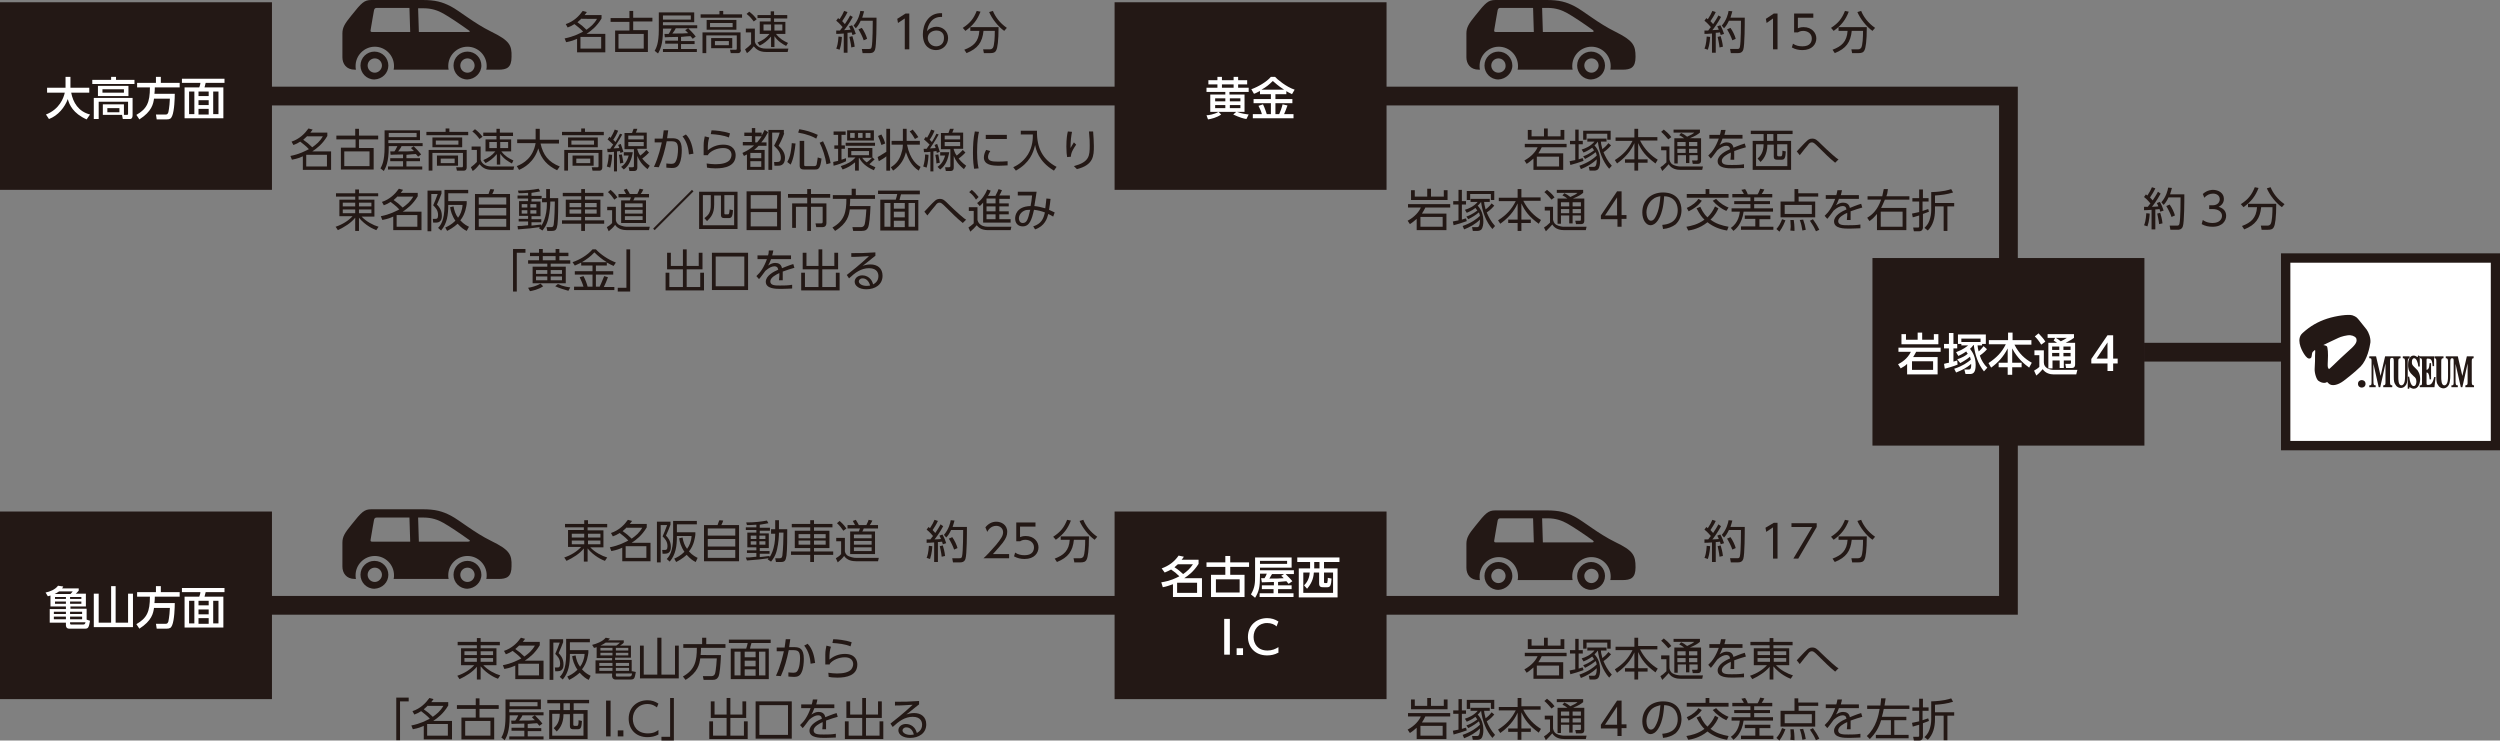 <?xml version="1.0" encoding="utf-8"?>
<!-- Generator: Adobe Illustrator 26.3.1, SVG Export Plug-In . SVG Version: 6.00 Build 0)  -->
<svg version="1.1" id="レイヤー_1" xmlns="http://www.w3.org/2000/svg" xmlns:xlink="http://www.w3.org/1999/xlink" x="0px"
	 y="0px" viewBox="0 0 663.7 196.6" style="enable-background:new 0 0 663.7 196.6;" xml:space="preserve">
<rect x="0" y="0" width="663.7" height="196.6" fill="#808080" stroke="none"/>
<style type="text/css">
	.st0{fill:none;stroke:#231815;stroke-width:4.978;stroke-miterlimit:10;}
	.st1{fill:#231815;}
	.st2{fill:#FFFFFF;stroke:#231815;stroke-width:2.489;stroke-miterlimit:10;}
	.st3{fill:#FFFFFF;}
</style>
<g>
	<line class="st0" x1="569.2" y1="93.5" x2="611.7" y2="93.5"/>
	<polyline class="st0" points="50.4,25.5 533.2,25.5 533.2,160.7 50.4,160.7 	"/>
	<rect y="0.6" class="st1" width="72.2" height="49.8"/>
	<g>
		<rect x="606.8" y="68.5" class="st2" width="55.7" height="49.8"/>
		<g>
			<g>
				<path class="st1" d="M637.9,94.6v0.5l0.1,0c0.4,0,0.5,0.3,0.5,1.1v3.6c0,0.7,0,2.5-1,2.5c-0.8,0-0.8-1.6-0.8-2.2v-4
					c0-0.9,0.1-0.9,0.5-1l0.1,0l0-0.1v-0.4h-4.1c0,0-1,4.4-1.2,5.2c-0.2-0.8-1.2-5.2-1.2-5.2h-1.8v0.5l0.1,0c0.4,0,0.5,0.1,0.5,0.7
					v5.7c0,0.7-0.1,0.8-0.5,0.8l-0.1,0v0.5h1.7v-0.5l-0.1,0c-0.4,0-0.5-0.2-0.5-1.1c0,0,0-3.2,0-4.6c0.3,1.4,1.4,6.2,1.4,6.2h0.4
					c0,0,1.1-4.8,1.4-6.3c0,1.4,0,5,0,5c0,0.7-0.1,0.7-0.5,0.8l-0.1,0v0.5h2.4v-0.5l-0.1,0c-0.4-0.1-0.5-0.1-0.5-1v-5.3
					c0-0.9,0.1-0.9,0.5-1l0.1,0l0,0c0.3,0.1,0.4,0.1,0.4,1v4c0,1.2,0.1,1.7,0.5,2.2c0.4,0.7,1.1,0.8,1.4,0.8c0.4,0,1-0.2,1.4-0.9
					c0.3-0.5,0.4-1.6,0.4-2.4V96c0-0.8,0.2-0.8,0.4-0.9l0.1,0v-0.5H637.9z"/>
				<g>
					<path class="st1" d="M642.2,94.4h-0.3l0,0.1c0,0.1,0,0.3-0.1,0.3l-0.2-0.1c-0.2-0.1-0.4-0.3-0.8-0.3c-1.5,0-1.5,2.1-1.5,2.5
						c0,0.6,0,1.6,1.1,2.6l0.4,0.4c0.4,0.3,0.7,0.6,0.7,1.4c0,0,0,1.2-0.7,1.2c-0.6,0-1-0.9-1.2-2.4l0-0.1h-0.4v3.2h0.4l0-0.1
						c0-0.1,0-0.3,0.1-0.3c0,0,0.2,0.1,0.2,0.1c0.2,0.1,0.5,0.3,0.9,0.3c1.2,0,1.7-1.4,1.7-2.6c0-1.5-0.7-2.2-0.7-2.3l-0.9-0.9
						c-0.5-0.5-0.6-0.7-0.6-1.3c0-0.7,0.3-1,0.6-1c0.6,0,1,1.1,1.1,2.1l0,0.1h0.4v-2.8H642.2z"/>
				</g>
				<g>
					<path class="st1" d="M646.2,94.6h-3.8v0.5l0.1,0c0.3,0,0.5,0.1,0.5,0.7v5.8c0,0.6-0.1,0.7-0.5,0.7l-0.1,0l0,0.1v0.4h3.9
						l0.3-2.7h-0.4l0,0.1c-0.4,1.8-1,2-1.6,2c-0.3,0-0.4,0-0.4-0.5c0,0,0-2.5,0-2.8c0.4,0,0.7,0.3,0.8,1.7l0,0.1h0.4v-4.3H645l0,0.1
						c-0.1,1.4-0.4,1.6-0.8,1.7c0-0.2,0-2.6,0-2.6c0-0.4,0.1-0.4,0.3-0.4c0.7,0,1.2,0.1,1.3,1.9l0,0.1h0.4v-2.6H646.2z"/>
				</g>
				<g>
					<g>
						<path class="st1" d="M656.6,95.1l0.1,0l0-0.1v-0.4h-0.1h-1.7c0,0-1,4.4-1.2,5.2c-0.2-0.8-1.2-5.2-1.2-5.2h-1.6h-0.1h-0.1h-1.4
							v0.5l0.1,0c0.4,0,0.5,0.3,0.5,1.1v3.6c0,0.7,0,2.5-1,2.5c-0.8,0-0.8-1.6-0.8-2.2v-4c0-0.9,0.1-0.9,0.5-1l0.1,0l0-0.1v-0.4
							h-2.4v0.5l0.1,0c0.3,0.1,0.4,0.1,0.4,1v4c0,1.2,0.1,1.7,0.5,2.2c0.4,0.7,1.1,0.8,1.4,0.8c0.4,0,1-0.2,1.4-0.9
							c0.3-0.5,0.4-1.6,0.4-2.4V96c0-0.8,0.2-0.8,0.4-0.9c0.4,0,0.5,0.1,0.5,0.7v5.7c0,0.7-0.1,0.8-0.5,0.8l-0.1,0v0.5h1.7v-0.5
							l-0.1,0c-0.4,0-0.5-0.2-0.5-1.1c0,0,0-3.2,0-4.6c0.3,1.4,1.4,6.2,1.4,6.2h0.4c0,0,1.1-4.8,1.4-6.3c0,1.4,0,5,0,5
							c0,0.7-0.1,0.7-0.5,0.8l-0.1,0v0.5h2.3v-0.5l-0.1,0c-0.4-0.1-0.5-0.1-0.5-1v-5.3C656.2,95.2,656.3,95.2,656.6,95.1z"/>
					</g>
				</g>
				<circle class="st1" cx="627" cy="101.9" r="1"/>
				<path class="st1" d="M614.6,92.9c0,0-0.3,0.2-0.6,0.5c-0.4,0.5-0.1,1.4-0.6,1.7c-0.6,0.3-1.1-0.2-1.7-1.1
					c-0.9-1.4-2.1-4.1-0.4-5.6c2.1-1.9,4.1-3,6.5-3.8c2.5-0.8,5.6-1.2,6.7-0.9c1.1,0.4,1.2,0.6,1.8,1.3c0.5,0.7,1.5,1.8,2,2.5
					c0.5,0.7,1.1,2.1,1,3.4c-0.2,1.3-0.8,4.5-2.6,6.4c-1.7,1.7-4.5,3.8-4.5,3.8c-1.6,1.2-3.2,1.5-4,0.7c-0.4-0.4-0.4-0.4-0.4-0.4
					s-0.1,0.1-0.4,0.2c-0.4,0.1-0.7,0-0.8,0c-0.1,0-0.5-0.1-1.1-0.5c-0.5-0.3-1.1-2.1-1-3.3c0.1-1.1,0.1-2.8,0.1-3.4
					C614.6,93.8,614.7,93.2,614.6,92.9z M619.3,97.1c0.5-0.5,3.1-3,4.7-4.4c1.6-1.4,1.7-2.1,1.6-2.6c0-0.5-0.7-1-1.6-1.1
					c-0.9-0.1-2.6,0.4-3.2,0.7c-0.7,0.3-4,1.9-4,1.9s0.6,0.1,0.9,0.3c0.3,0.2,0.4,2.1,0.3,3.7c0,0.3-0.1,1.5,0,1.9
					c0.1,0.3,0.3,0.5,0.3,0.5S618.8,97.6,619.3,97.1z"/>
			</g>
		</g>
	</g>
	<g>
		<g>
			<path class="st1" d="M77.4,37.6c2.1-0.7,3.5-2.1,4.5-3.5l1.1,0.3c-0.2,0.3-0.3,0.4-0.6,0.8h4.5v0.9c-1.3,2.2-2.8,3.3-4,4.1h5v4.9
				h-7.5v-3.6c-0.7,0.3-1.3,0.6-2.9,0.9l-0.4-1c2.5-0.5,3.9-1.3,4.9-1.8c-0.8-0.9-1.7-1.5-2.3-2c-0.6,0.4-1,0.6-1.8,0.9L77.4,37.6z
				 M81.6,36.1c-0.6,0.6-0.9,0.8-1.1,1c1,0.7,1.5,1.1,2.4,2c1.1-0.8,2-1.5,2.8-2.9H81.6z M86.8,41.1h-5.5v3.1h5.5V41.1z"/>
			<path class="st1" d="M94.3,36v-1.8h1V36h5.1v1h-5.1v2.3h3.9V45h-8.7v-5.8h3.9V37h-5.1v-1H94.3z M91.4,40.2v3.9h6.7v-3.9H91.4z"/>
			<path class="st1" d="M107.1,41c-1.7,0-3.3,0.1-3.4,0.1l-0.1-0.9c0.2,0,0.8,0,1.1,0c0.1-0.1,0.5-0.7,0.8-1.4h-2.3v0.4
				c0,3.9-0.8,5.3-1.3,6.2l-0.9-0.7c0.4-0.7,1.1-2,1.1-5.5v-4.6h9.4v2.6h-8.4v0.8h9.1v0.8h-2.4c0.7,0.7,1.4,1.4,2,2.2l-0.8,0.6
				c-0.2-0.2-0.2-0.3-0.6-0.7c-0.5,0-1.4,0.1-2.5,0.2V42h3.6v0.8h-3.6v1.4h4.2v0.8h-9.1v-0.8h4v-1.4h-3.4V42h3.4V41z M110.6,35.3
				h-7.4v1.1h7.4V35.3z M109.9,38.8h-3.3c-0.1,0.3-0.3,0.6-0.9,1.4c2.5,0,2.9,0,4.2-0.1c-0.4-0.4-0.6-0.6-0.8-0.8L109.9,38.8z"/>
			<path class="st1" d="M124.3,35.9h-11.1V35h5.1v-0.9h1V35h5V35.9z M123.9,44.4c0,0.8-0.5,0.9-0.7,0.9h-1.9l-0.2-0.9l1.5,0
				c0.2,0,0.3,0,0.3-0.4v-3.4h-8.1v4.7h-1v-5.5h10.1V44.4z M122.7,39.1h-7.9v-2.6h7.9V39.1z M121.7,37.3h-6v1.1h6V37.3z M121.6,44
				H116v-2.7h5.6V44z M120.7,42.1h-3.7v1.2h3.7V42.1z"/>
			<path class="st1" d="M127.6,38.9v3.5c0.2,0.8,1,1.8,2.9,1.8h6l-0.2,0.9h-5.7c-1.8,0-2.6-0.7-3.3-1.5c-0.7,0.9-1.2,1.4-1.8,1.8
				l-0.5-1c0.7-0.5,1.1-0.9,1.6-1.4v-3.2h-1.4v-0.9H127.6z M127.3,36.9c-0.6-0.8-1-1.3-1.9-2l0.7-0.6c0.9,0.7,1.3,1.1,2,2
				L127.3,36.9z M135.9,43.4c-0.9-0.5-2.2-1.2-3.1-2.6v2.9h-0.9v-2.8c-1,1.2-2,1.9-3,2.4l-0.6-0.8c1.4-0.6,2.3-1.2,3.2-2.3h-2.6
				v-3.2h2.9v-0.9h-3.5v-0.9h3.5v-1h0.9v1h3.5v0.9h-3.5v0.9h3v3.2h-2.6c1,1.3,2.1,1.9,3.2,2.4L135.9,43.4z M131.9,37.7h-2v1.6h2
				V37.7z M134.9,37.7h-2.1v1.6h2.1V37.7z"/>
			<path class="st1" d="M142.2,34.2h1.1v2.9h5.1v1h-4.9c0.7,3.1,2.1,4.9,5.1,6.1l-0.7,1c-2.5-1.2-4.2-2.9-5-5.8
				c-1.1,3.7-3.9,5.2-5.1,5.7l-0.6-1c1.8-0.7,4.3-2.2,5-6.1h-4.9v-1h4.9V34.2z"/>
			<path class="st1" d="M160.3,35.9h-11.1V35h5.1v-0.9h1V35h5V35.9z M159.9,44.4c0,0.8-0.5,0.9-0.7,0.9h-1.9l-0.2-0.9l1.5,0
				c0.2,0,0.3,0,0.3-0.4v-3.4h-8.1v4.7h-1v-5.5h10.1V44.4z M158.7,39.1h-7.9v-2.6h7.9V39.1z M157.7,37.3h-6v1.1h6V37.3z M157.6,44
				H152v-2.7h5.6V44z M156.7,42.1h-3.7v1.2h3.7V42.1z"/>
			<path class="st1" d="M161.1,44.2c0.3-0.9,0.5-2.2,0.5-3.2l0.9,0.1c0,0.5-0.1,2.1-0.5,3.4L161.1,44.2z M165.2,35.7
				c-0.9,1.7-2,3.2-2.3,3.7c0.2,0,1.3-0.1,1.5-0.1c-0.1-0.4-0.2-0.6-0.3-0.8l0.7-0.3c0.2,0.6,0.5,1.4,0.7,2.1l-0.8,0.3
				c-0.1-0.4-0.1-0.4-0.1-0.5l-0.8,0.1v5.3H163v-5.2c-0.7,0.1-1.2,0.1-1.7,0.1l-0.1-0.9c0.3,0,0.5,0,0.8,0c0.4-0.6,0.6-0.9,0.8-1.1
				c-0.2-0.2-0.9-0.9-1.5-1.4l0.5-0.7c0.2,0.2,0.2,0.2,0.3,0.3c0.3-0.5,0.8-1.4,1.1-2.2l0.9,0.3c-0.3,0.8-0.9,1.9-1.3,2.4
				c0.3,0.3,0.5,0.5,0.6,0.6c0.6-1,0.9-1.6,1.2-2.2L165.2,35.7z M164.6,43.4c0-0.3,0-0.9-0.3-2.3l0.8-0.1c0.2,1,0.3,1.5,0.4,2.2
				L164.6,43.4z M164.9,44.3c0.7-0.5,1.5-1.2,2-3h-1.3v-0.9h2.4c-0.3,1.8-0.9,3.5-2.4,4.6L164.9,44.3z M172.3,40.5
				c-0.8,0.9-1.7,1.5-1.8,1.6c0.9,1.1,1.6,1.6,2,1.9l-0.6,0.9c-1.6-1.3-2.2-2.3-2.7-3.5v3c0,0.5-0.1,1-0.9,1h-1.2l-0.2-1l1,0
				c0.4,0,0.4-0.2,0.4-0.3v-4.5h-2.5v-4.3h2c0.2-0.5,0.3-0.9,0.4-1.1l1,0c-0.1,0.4-0.3,0.8-0.4,1h2.9v4.3h-2.5v0.2
				c0.2,0.5,0.3,1,0.8,1.6c0.7-0.6,0.9-0.7,1.6-1.5L172.3,40.5z M170.9,36h-4.1v1h4.1V36z M170.9,37.7h-4.1v1.1h4.1V37.7z"/>
			<path class="st1" d="M173.6,44.3c1.3-2.7,1.9-5.7,2.1-6.5l-1.9,0v-1h2.1c0.1-0.8,0.2-1.2,0.3-2.2l1.2,0c-0.1,0.9-0.2,1.2-0.3,2.1
				h1.3c1.4,0,2.6,0.3,2.6,3.1c0,1-0.1,2.6-0.6,3.6c-0.5,1.2-1.5,1.2-2.1,1.2c-0.7,0-1.2-0.1-1.4-0.1l0-1.1c0.3,0,0.7,0.1,1.3,0.1
				c0.8,0,1.1-0.3,1.4-1.1c0.2-0.5,0.4-1.6,0.4-2.8c0-2-0.7-2.1-2.1-2.1l-0.9,0c-0.5,2.4-1.1,4.7-2.1,6.9L173.6,44.3z M182.9,41
				c-0.1-1.5-0.5-3.3-1.7-4.8l0.9-0.5c1.4,1.4,1.8,3.5,2,5.1L182.9,41z"/>
			<path class="st1" d="M188.3,36.5c-0.3,0.9-0.4,1.6-0.4,3.4c1.2-1,2.6-1.5,4.1-1.5c2.8,0,3.3,1.8,3.3,2.8c0,2.9-2.8,3.5-5.3,3.5
				c-1.1,0-1.8-0.1-2.3-0.2l-0.1-1.1c0.8,0.1,1.5,0.2,2.3,0.2c1.7,0,3.1-0.3,3.8-1.1c0.3-0.4,0.5-0.9,0.5-1.4c0-0.9-0.6-1.8-2.2-1.8
				c-1.6,0-3.2,0.7-4,1.7c0,0.1,0,0.2-0.1,0.2l-1.1,0c0-0.4,0-2.2,0-2.6c0-1.1,0.2-1.8,0.3-2.4L188.3,36.5z M193.5,36.5
				c-1.4-0.6-3.2-0.8-4.8-0.9l0.2-1c1,0,3.1,0.2,4.9,0.8L193.5,36.5z"/>
			<path class="st1" d="M203.9,35.1c-0.4,0.7-0.9,1.7-1.8,2.7h1.4v0.9h-2.1c-0.4,0.4-0.7,0.7-1.2,1.1h2.8v5.3h-4.7V41
				c-0.2,0.1-0.4,0.2-0.8,0.4l-0.4-0.8c1.5-0.7,2.1-1.1,3.1-2h-3v-0.9h2.4v-1.6h-2v-0.9h2v-1.2h0.9v1.2h1.7v0.8
				c0.2-0.4,0.4-0.7,0.8-1.5L203.9,35.1z M202.1,40.6h-2.9V42h2.9V40.6z M202.1,42.8h-2.9v1.5h2.9V42.8z M201,37.8
				c0.6-0.7,0.8-1,1.2-1.6h-1.7v1.6H201z M208.2,35.4c-0.5,1.4-1.2,2.8-1.5,3.3c1.3,1.2,1.7,2.2,1.7,3.2c0,2.1-1.4,2.1-1.9,2.1h-0.9
				l-0.1-1l0.8,0c0.5,0,1-0.1,1-1.1c0-1.2-0.6-2.1-1.8-3.2c0.7-1.4,1.1-2,1.5-3.5h-2v9.9h-1V34.5h4.1V35.4z"/>
			<path class="st1" d="M209,43c0.5-0.8,1-2.1,1.2-5l1,0.1c-0.2,1.9-0.5,4-1.3,5.6L209,43z M216.7,36.8c-0.9-0.5-2.1-1.1-4.8-1.6
				l0.3-0.9c1.8,0.3,3.1,0.7,4.9,1.5L216.7,36.8z M213.5,37.4v6.3c0,0.2,0,0.4,0.3,0.4h2.4c0.4,0,0.5-0.2,0.6-0.4
				c0.1-0.4,0.2-1.4,0.3-1.9l1,0.3c-0.3,2.8-0.9,2.9-1.7,2.9h-3c-0.6,0-1.1-0.2-1.1-1v-6.6H213.5z M219.4,43.6c-0.3-2-1-4.2-1.8-5.7
				l0.9-0.4c0.7,1.4,1.7,3.8,2,5.8L219.4,43.6z"/>
			<path class="st1" d="M224.6,42.8c-0.8,0.4-2,0.9-3.3,1.2l-0.1-1c0.3-0.1,0.5-0.1,1.3-0.3v-3.2h-1v-0.9h1v-2.8h-1.2v-0.9h3.2v0.9
				h-1.1v2.8h0.9v0.9h-0.9v2.9c0.4-0.1,0.8-0.3,1.2-0.4L224.6,42.8z M228,45.3h-1v-2.2c-1.1,0.9-1.9,1.4-3.3,1.9l-0.5-0.9
				c1.7-0.5,3.1-1.3,3.9-2.3h-2v-2.5h6.5v2.5l0.6,0.5c-0.5,0.5-1.2,1.1-1.4,1.3c0.6,0.4,1.2,0.6,1.6,0.8l-0.4,0.8
				c-2.1-0.9-3.3-2.1-3.9-3.3c0,0-0.1,0.1-0.1,0.1V45.3z M232.3,38.7h-7.8v-0.8h7.8V38.7z M232,37.3h-7.1v-2.7h7.1V37.3z
				 M226.9,35.3h-1.2v1.3h1.2V35.3z M230.7,40.1H226v1.1h4.7V40.1z M229,35.3h-1.2v1.3h1.2V35.3z M228.9,41.9
				c0.2,0.3,0.5,0.7,1.2,1.2c0.6-0.4,1.1-0.9,1.4-1.2H228.9z M231.1,35.3h-1.3v1.3h1.3V35.3z"/>
			<path class="st1" d="M236.3,34.2v11.1h-1v-3.8c-0.4,0.4-1.5,1-2,1.3l-0.3-1.1c0.3-0.2,1.4-0.8,2.3-1.4v-6.1H236.3z M234,38.5
				c-0.3-1-0.5-1.5-0.9-2.4l0.9-0.4c0.4,0.7,0.8,1.6,1,2.4L234,38.5z M243.9,45.3c-2-1.3-2.8-3.2-3.4-4.9c-0.4,1.6-1.2,3.4-3.4,4.9
				l-0.6-0.9c1.5-0.9,2.4-2.1,2.9-4.1c0.2-0.6,0.3-1.3,0.3-1.9h-3v-1h3v-3.2h1v3.2h3.5v1h-3.4c0.8,4.1,2.8,5.5,3.6,5.9L243.9,45.3z
				 M242.9,36.9c-0.3-0.5-0.8-1.4-1.4-2l0.8-0.5c0.8,0.9,1.3,1.7,1.5,2L242.9,36.9z"/>
			<path class="st1" d="M245.1,44.2c0.3-0.9,0.5-2.2,0.5-3.2l0.9,0.1c0,0.5-0.1,2.1-0.5,3.4L245.1,44.2z M249.2,35.7
				c-0.9,1.7-2,3.2-2.3,3.7c0.2,0,1.3-0.1,1.5-0.1c-0.1-0.4-0.2-0.6-0.3-0.8l0.7-0.3c0.2,0.6,0.5,1.4,0.7,2.1l-0.8,0.3
				c-0.1-0.4-0.1-0.4-0.1-0.5l-0.8,0.1v5.3H247v-5.2c-0.7,0.1-1.2,0.1-1.7,0.1l-0.1-0.9c0.3,0,0.5,0,0.8,0c0.4-0.6,0.6-0.9,0.8-1.1
				c-0.2-0.2-0.9-0.9-1.5-1.4l0.5-0.7c0.2,0.2,0.2,0.2,0.3,0.3c0.3-0.5,0.8-1.4,1.1-2.2l0.9,0.3c-0.3,0.8-0.9,1.9-1.3,2.4
				c0.3,0.3,0.5,0.5,0.6,0.6c0.6-1,0.9-1.6,1.2-2.2L249.2,35.7z M248.6,43.4c0-0.3,0-0.9-0.3-2.3l0.8-0.1c0.2,1,0.3,1.5,0.4,2.2
				L248.6,43.4z M248.9,44.3c0.7-0.5,1.5-1.2,2-3h-1.3v-0.9h2.4c-0.3,1.8-0.9,3.5-2.4,4.6L248.9,44.3z M256.3,40.5
				c-0.8,0.9-1.7,1.5-1.8,1.6c0.9,1.1,1.6,1.6,2,1.9l-0.6,0.9c-1.6-1.3-2.2-2.3-2.7-3.5v3c0,0.5-0.1,1-0.9,1h-1.2l-0.2-1l1,0
				c0.4,0,0.4-0.2,0.4-0.3v-4.5h-2.5v-4.3h2c0.2-0.5,0.3-0.9,0.4-1.1l1,0c-0.1,0.4-0.3,0.8-0.4,1h2.9v4.3h-2.5v0.2
				c0.2,0.5,0.3,1,0.8,1.6c0.7-0.6,0.9-0.7,1.6-1.5L256.3,40.5z M254.9,36h-4.1v1h4.1V36z M254.9,37.7h-4.1v1.1h4.1V37.7z"/>
			<path class="st1" d="M259.9,35c-0.2,0.8-0.5,2.4-0.5,5.4c0,2.7,0.3,3.8,0.4,4.3l-1.2,0.1c-0.1-0.7-0.3-1.9-0.3-4.2
				c0-2,0.1-3.9,0.5-5.7L259.9,35z M262.9,40.1c-0.6,0.8-0.6,1.5-0.6,1.6c0,1.1,1.2,1.2,2.5,1.2c0.7,0,1.6,0,2.7-0.1v1.1
				c-0.4,0-1.2,0.1-2.3,0.1c-1.8,0-4-0.2-4-2.2c0-0.6,0.2-1.3,0.6-2L262.9,40.1z M267.3,35.8v1.1h-5.6v-1.1H267.3z"/>
			<path class="st1" d="M275.3,34.7c-0.1,4.7,1.6,7.7,5.2,9.6l-0.7,1c-4.2-2.5-4.8-5.8-5-6.8c-0.5,2.1-1.4,4.7-5.1,6.8l-0.7-0.9
				c0.8-0.4,2.5-1.2,3.9-3.4c1.3-2.2,1.3-4.2,1.3-5.3H271v-1H275.3z"/>
			<path class="st1" d="M284.6,35c-0.2,1-0.4,2.3-0.4,4.3c0.2-0.3,0.5-0.9,0.9-1.5l0.6,0.6c-1.4,2-1.4,2.8-1.4,3.2l-1,0.1
				c-0.1-0.5-0.2-1.4-0.2-2.8c0-2,0.2-3.3,0.4-4L284.6,35z M290.2,34.9c0.1,1.3,0.2,2.7,0.2,3.9c0,2.6-0.1,5-4.5,6.1l-0.8-0.8
				c4.1-1.1,4.2-2.7,4.2-5.5c0-1.1,0-1.5-0.2-3.7H290.2z"/>
			<path class="st1" d="M100.3,52.1h-5.1V53h4.2v4.5H96c1.2,1.3,3.1,2.3,4.5,2.7l-0.6,0.9c-0.6-0.2-2.9-1.2-4.6-3.3v3.5h-1v-3.5
				c-1.1,1.4-2.9,2.5-4.6,3.3l-0.6-0.9c1.8-0.6,3.4-1.6,4.5-2.8h-3.5V53h4.2v-0.8h-5.1v-0.9h5.1v-1h1v1h5.1V52.1z M91,53.8v1h3.3v-1
				H91z M91,55.6v1h3.3v-1H91z M98.6,53.8h-3.3v1h3.3V53.8z M98.6,55.6h-3.3v1h3.3V55.6z"/>
			<path class="st1" d="M101.4,53.6c2.1-0.7,3.5-2.1,4.5-3.5l1.1,0.3c-0.2,0.3-0.3,0.4-0.6,0.8h4.5v0.9c-1.3,2.2-2.8,3.3-4,4.1h5
				v4.9h-7.5v-3.6c-0.7,0.3-1.3,0.6-2.9,0.9l-0.4-1c2.5-0.5,3.9-1.3,4.9-1.8c-0.8-0.9-1.7-1.5-2.3-2c-0.6,0.4-1,0.6-1.8,0.9
				L101.4,53.6z M105.6,52.1c-0.6,0.6-0.9,0.8-1.1,1c1,0.7,1.5,1.1,2.4,2c1.1-0.8,2-1.5,2.8-2.9H105.6z M110.8,57.1h-5.5v3.1h5.5
				V57.1z"/>
			<path class="st1" d="M117.2,50.6v0.8c-0.4,1.1-0.5,1.3-1.2,2.9c0.5,0.5,1.3,1.4,1.3,3c0,0.4,0,1.8-1.5,1.8H115l-0.1-1l0.7,0
				c0.4,0,0.7-0.1,0.7-1c0-1.3-0.7-2-1.3-2.6c0.3-0.7,0.8-1.8,1.2-3h-1.7v9.9h-1V50.6H117.2z M123.9,61.3c-0.7-0.3-1.5-0.9-2.4-1.9
				c-1.1,1-2.2,1.6-2.8,1.9l-0.5-0.9c0.7-0.3,1.7-0.8,2.7-1.8c-0.9-1.3-1.3-2.7-1.4-3.6l0.9-0.2c0.2,1.1,0.5,2.1,1.2,3
				c0.6-0.8,1.1-1.9,1.2-3.4H119c0,2.7-0.3,4.9-1.9,6.8l-0.8-0.7c0.6-0.6,1.7-1.9,1.7-5.9v-4.2h6.3v0.9H119v2.1h4.9v0.7
				c-0.1,0.6-0.3,2.7-1.7,4.4c1,1.1,1.9,1.5,2.3,1.7L123.9,61.3z"/>
			<path class="st1" d="M129.7,51.5c0.2-0.6,0.4-1.2,0.5-1.3l1,0.1c-0.1,0.3-0.3,0.9-0.5,1.2h4.7v9.6h-9.3v-9.6H129.7z M134.4,52.4
				h-7.3v1.9h7.3V52.4z M134.4,55.2h-7.3v2h7.3V55.2z M134.4,58.1h-7.3v2.1h7.3V58.1z"/>
			<path class="st1" d="M143.9,53.6v-1h1.1v-2.4h1v2.4h2.2c0,1.7,0,5.5-0.2,7c-0.2,1.4-0.5,1.7-1.5,1.7h-1.2l-0.2-1l1.2,0
				c0.5,0,0.6-0.2,0.7-0.7c0.2-1.6,0.3-4.5,0.3-6.1h-1.2c0,0.9-0.1,2.7-0.5,4.4c-0.4,1.9-1.3,2.9-1.6,3.3l-0.9-0.6
				c0.1-0.1,0.2-0.3,0.2-0.3c-1.2,0.2-4,0.5-5.8,0.6l-0.1-0.9c0.5,0,1.3,0,2.8-0.2v-1h-2.5v-0.7h2.5v-0.8h-2.4v-3.9h2.4v-0.7h-2.8
				v-0.8h2.8v-0.7c-1.5,0.1-2,0.1-2.5,0.1l-0.2-0.7c2.3,0,3.8-0.2,5.5-0.5l0.4,0.7c-0.4,0.1-1.1,0.2-2.3,0.4v0.8h2.7v0.8h-2.7v0.7
				h2.4v3.9h-2.4v0.8h2.6V59h-2.6v0.9c0.8-0.1,1.8-0.2,2.6-0.3V60c0.7-1.2,1-2,1.3-3.6c0.1-0.5,0.2-1.5,0.2-2.7H143.9z M140,54.2
				h-1.5v0.9h1.5V54.2z M140,55.8h-1.5v0.9h1.5V55.8z M142.4,54.2h-1.6v0.9h1.6V54.2z M142.4,55.8h-1.6v0.9h1.6V55.8z"/>
			<path class="st1" d="M160.2,52.1h-4.9V53h4.1v4.6h-4.1v0.9h5.1v0.9h-5.1v1.9h-1v-1.9h-5.1v-0.9h5.1v-0.9h-4.1V53h4.1v-0.9h-4.9
				v-0.9h4.9v-1h1v1h4.9V52.1z M154.3,53.9h-3.1v1.1h3.1V53.9z M154.3,55.6h-3.1v1.1h3.1V55.6z M158.4,53.9h-3.1v1.1h3.1V53.9z
				 M158.4,55.6h-3.1v1.1h3.1V55.6z"/>
			<path class="st1" d="M163.5,54.9v3.6c0.1,0.4,0.3,1,1.1,1.3c0.8,0.3,1.3,0.4,1.9,0.4h6l-0.2,0.9h-5.8c-1,0-2.4-0.2-3.2-1.4
				c-0.4,0.6-1.2,1.3-1.7,1.7l-0.5-1.1c0.3-0.2,0.9-0.5,1.4-1.1v-3.4h-1.3v-0.9H163.5z M163.1,53c-0.4-0.6-1.1-1.5-1.7-2l0.7-0.6
				c0.3,0.3,1,0.8,1.8,2L163.1,53z M172.3,52.4h-3.8c-0.1,0.2-0.2,0.6-0.4,0.8h3.4v6h-6.6v-6h2.3c0.1-0.3,0.2-0.5,0.3-0.8h-3.3v-0.9
				h2c-0.2-0.3-0.4-0.8-0.6-1.1l0.8-0.3c0.4,0.6,0.7,1.2,0.8,1.4h2c0.3-0.6,0.6-1.3,0.6-1.4l1,0.2c-0.2,0.5-0.6,1.1-0.7,1.2h2.2
				V52.4z M170.6,54h-4.7v1h4.7V54z M170.6,55.7h-4.7v1h4.7V55.7z M170.6,57.4h-4.7v1h4.7V57.4z"/>
			<path class="st1" d="M184.1,50.8l-10.3,10.3l-0.4-0.4l10.3-10.3L184.1,50.8z"/>
			<path class="st1" d="M185.6,50.9h10.2v9.9h-10.2V50.9z M188.6,51.8h-2v8h8.3v-8h-2.6v4.8c0,0.3,0.1,0.3,0.3,0.3h0.6
				c0.3,0,0.4,0,0.5-1.3l0.9,0.2c-0.1,1.5-0.3,2.1-1.1,2.1h-1.1c-0.6,0-1-0.1-1-0.9v-5.1h-1.8v2.4c0,2.5-0.9,3.4-1.9,4.4l-0.7-0.8
				c1.1-0.8,1.7-1.5,1.7-3.5V51.8z"/>
			<path class="st1" d="M207.3,50.8v10.3h-9.1V50.8H207.3z M199.3,55.4h7v-3.6h-7V55.4z M199.3,56.3v3.8h7v-3.8H199.3z"/>
			<path class="st1" d="M215.3,50.2v1.3h5.1v1h-5.1V54h4.1v5.2c0,0.8-0.5,1.1-1,1.1h-1.7l-0.2-1l1.5,0c0.2,0,0.4,0,0.4-0.4v-4h-3.1
				v6.4h-1v-6.4h-3v5.6h-1V54h4v-1.5h-5.1v-1h5.1v-1.3H215.3z"/>
			<path class="st1" d="M231.1,54.7c-0.1,2.5-0.3,5.1-0.7,5.8c-0.3,0.5-0.6,0.8-1.6,0.8h-2.3l-0.2-1h2.3c0.6,0,0.8-0.4,0.9-0.6
				c0.3-0.8,0.5-3.9,0.5-4.1h-4.4c-0.2,1.5-0.6,3.7-3.9,5.7l-0.7-0.9c3.2-1.8,3.7-4.1,3.7-7.6h-3.6v-1h5v-1.7h1.1v1.7h5.1v1h-6.6
				c0,0.5,0,1-0.1,1.9H231.1z"/>
			<path class="st1" d="M244.3,51.6h-5.1c-0.2,0.7-0.3,1-0.4,1.5h5v8.1h-10.1V53h4.1c0.2-0.5,0.3-1.1,0.4-1.5h-5.1v-0.9h11.1V51.6z
				 M236.4,53.9h-1.6v6.3h1.6V53.9z M240.2,53.9h-2.9v1.5h2.9V53.9z M240.2,56.2h-2.9v1.5h2.9V56.2z M240.2,58.6h-2.9v1.7h2.9V58.6z
				 M242.9,53.9h-1.7v6.3h1.7V53.9z"/>
			<path class="st1" d="M255.6,59.2c-1.5-1.2-2.9-2.6-4.4-4.1c-1.2-1.2-1.4-1.3-1.8-1.3c-0.4,0-0.7,0.2-1.1,0.8
				c-0.2,0.2-1.5,1.8-2.1,2.6l-0.8-1c0.4-0.4,2.2-2.4,2.6-2.7c0.4-0.4,0.8-0.7,1.5-0.7c0.9,0,1.3,0.4,2.4,1.5
				c0.6,0.6,2.2,2.1,2.9,2.7c0.9,0.8,1.4,1.2,1.7,1.3L255.6,59.2z"/>
			<path class="st1" d="M259.5,54.9v3.5c0.1,0.4,0.5,1.8,2.8,1.8h6.2l-0.2,0.9h-6c-2.1,0-2.7-1-3-1.3c-0.6,0.7-1,1.1-1.7,1.7
				l-0.5-1.1c0.5-0.3,0.8-0.6,1.4-1.1v-3.3h-1.3v-1H259.5z M259.1,53c-0.4-0.7-1-1.4-1.8-2l0.7-0.6c0.6,0.5,1.1,1,1.8,1.9L259.1,53z
				 M264.3,51.9c0.4-0.7,0.7-1.4,0.8-1.7l0.9,0.3c-0.2,0.5-0.4,0.9-0.7,1.4h2.8v0.9h-2.8V54h2.5v0.8h-2.5v1.3h2.5v0.8h-2.5v1.3h3
				v0.9h-7.3v-5.3c-0.4,0.5-0.6,0.6-0.9,0.9l-0.7-0.8c1.2-0.8,2.2-2.3,2.7-3.6l0.9,0.3c-0.1,0.3-0.2,0.6-0.7,1.4H264.3z M264.3,52.7
				h-2.4V54h2.4V52.7z M264.3,54.8h-2.4v1.3h2.4V54.8z M264.3,56.9h-2.4v1.3h2.4V56.9z"/>
			<path class="st1" d="M274.3,60.1c2.1-0.7,2.7-1.9,3.1-3.7c-0.8-0.3-1.8-0.6-2.9-0.7c-0.6,2.7-1.2,4.4-3,4.4c-1.2,0-2-0.8-2-2.1
				c0-0.6,0.2-3.2,4.1-3.3c0.2-0.9,0.3-1.9,0.4-2.8l-3.8,0v-1h5c-0.2,1.2-0.2,1.5-0.6,3.8c1,0.1,1.8,0.3,2.9,0.6
				c0.2-1.2,0.2-2,0.3-2.6l1.1,0.1c-0.1,0.9-0.2,1.9-0.4,2.9c0,0,0.7,0.3,1.5,0.7l-0.4,1.1c-0.5-0.3-0.7-0.4-1.3-0.7
				c-0.3,1.2-0.9,3.2-3.5,4.1L274.3,60.1z M271.8,56c-0.8,0.4-1.3,1.2-1.3,2c0,0.2,0.1,1.2,1,1.2c1.1,0,1.4-0.9,2-3.5
				C272.8,55.7,272.3,55.7,271.8,56z"/>
			<path class="st1" d="M136.2,77.3V66.1h3.3v1h-2.3v10.3H136.2z"/>
			<path class="st1" d="M144.2,76c-1.3,0.9-2.9,1.2-3.5,1.3l-0.5-0.9c0.7-0.1,2.1-0.4,3.3-1.1L144.2,76z M151.3,70h-5.1v0.8h4v4.4
				h-8.8v-4.4h3.9V70h-5.1v-0.9h2.9V68h-2.4v-0.9h2.4v-1h1v1h3.4v-1h1v1h2.4V68h-2.4v1.1h2.9V70z M145.3,71.7h-3v1h3V71.7z
				 M145.3,73.4h-3v1h3V73.4z M147.5,68h-3.4v1.1h3.4V68z M149.2,71.7h-3v1h3V71.7z M149.2,73.4h-3v1h3V73.4z M148.1,75.4
				c1.5,0.7,2.7,0.8,3.3,0.9l-0.5,0.9c-1.1-0.3-2.4-0.7-3.5-1.2L148.1,75.4z"/>
			<path class="st1" d="M161.2,70.5h-3V72h4.6v0.9h-4.6v3.2h1c0.5-1,1-2.4,1.2-2.8l1,0.3c-0.3,0.9-0.8,2-1.1,2.6h2.8V77h-10.7v-0.9
				h2.5c-0.3-1-0.6-1.6-1-2.5l1-0.3c0.5,0.9,0.9,2,1.1,2.8h1.3v-3.2h-4.7V72h4.7v-1.5h-3v-0.8c-0.8,0.4-1.2,0.6-1.7,0.8l-0.6-0.9
				c1.8-0.6,3.9-1.8,5.3-3.4h0.9c1.2,1.3,3.2,2.7,5.3,3.5l-0.6,0.9c-0.5-0.2-1.1-0.5-1.8-0.9V70.5z M161.1,69.6
				c-1.2-0.7-2.3-1.6-3.3-2.6c-1,1.1-2,1.8-3.3,2.6H161.1z"/>
			<path class="st1" d="M167.3,66.2v11.2h-3.3v-1h2.3V66.2H167.3z"/>
			<path class="st1" d="M178.1,67.1v3.5h3.2v-4.4h1v4.4h3.2v-3.5h1v4.4h-4.2v4.7h3.6v-3.8h1v4.7h-10.2v-4.7h1v3.8h3.6v-4.7h-4.2
				v-4.4H178.1z"/>
			<path class="st1" d="M198.6,77H189v-9.9h9.6V77z M197.6,68.1H190V76h7.6V68.1z"/>
			<path class="st1" d="M210,67.8v1h-5.3c-0.3,0.7-0.4,1.1-0.8,1.7c0.8-0.5,1.3-0.7,1.9-0.7c0.8,0,1.6,0.3,1.8,1.4
				c0.3-0.1,1.9-0.8,3-1.1l0.3,1c-1,0.3-1.8,0.5-3.1,1c0,0.4,0,0.9,0,1.4c0,0.2,0,0.5,0,0.9h-1c0-0.3,0.1-0.7,0.1-1.2
				c0-0.2,0-0.4,0-0.7c-0.9,0.4-2.4,1.2-2.4,2.2c0,1.1,1.3,1.1,2.6,1.1c1,0,2.1,0,3.2-0.2l0,1c-0.7,0-1.7,0.1-2.9,0.1
				c-1.4,0-4.1,0-4.1-1.9c0-1.6,2.1-2.7,3.3-3.2c-0.1-0.7-0.5-0.9-1-0.9c-0.7,0-1.5,0.4-2.4,1.2c-0.6,0.8-1.3,1.8-1.7,2.2l-0.7-0.8
				c1.1-1,2-2.3,2.8-4.5h-2.5v-1h2.8c0.1-0.3,0.2-0.7,0.2-1.3l1.2,0c-0.1,0.4-0.1,0.7-0.3,1.3H210z"/>
			<path class="st1" d="M214.1,67.1v3.5h3.2v-4.4h1v4.4h3.2v-3.5h1v4.4h-4.2v4.7h3.6v-3.8h1v4.7h-10.2v-4.7h1v3.8h3.6v-4.7h-4.2
				v-4.4H214.1z"/>
			<path class="st1" d="M232.4,67.9c-0.3,0.2-0.6,0.5-0.9,0.7c-1.5,1.2-1.7,1.4-2.5,2c0.5-0.2,1.2-0.4,2.1-0.4c1.8,0,3.2,1,3.2,3
				c0,2.4-2,3.6-4.3,3.6c-1.9,0-3.1-0.9-3.1-2c0-1,0.9-1.7,2-1.7c0.4,0,2.3,0.1,2.9,2.4c0.3-0.2,1.4-0.7,1.4-2.2
				c0-0.6-0.2-2.1-2.5-2.1c-2.1,0-3.7,1.2-5.3,2.7l-0.6-0.9c0.9-0.7,3.7-2.9,5.9-5c-2,0.1-2.7,0.2-4.7,0.2v-1c2.5,0,3.5,0,6.4-0.2
				V67.9z M229,73.9c-0.7,0-1,0.5-1,0.8c0,0.6,0.8,1.2,2.1,1.2c0.5,0,0.7-0.1,0.9-0.1C230.7,74.7,230,73.9,229,73.9z"/>
		</g>
	</g>
	<g>
		<g>
			<path class="st1" d="M150.2,6.4c2.1-0.7,3.5-2.1,4.5-3.5l1.1,0.3c-0.2,0.3-0.3,0.4-0.6,0.8h4.5v0.9c-1.3,2.2-2.8,3.3-4,4.1h5v4.9
				h-7.5v-3.6c-0.7,0.3-1.3,0.6-2.9,0.9l-0.4-1c2.5-0.5,3.9-1.3,4.9-1.8c-0.8-0.9-1.7-1.5-2.3-2c-0.6,0.4-1,0.6-1.8,0.9L150.2,6.4z
				 M154.4,4.9c-0.6,0.6-0.9,0.8-1.1,1c1,0.7,1.5,1.1,2.4,2c1.1-0.8,2-1.5,2.8-2.9H154.4z M159.6,9.8h-5.5v3.1h5.5V9.8z"/>
			<path class="st1" d="M167.1,4.8V2.9h1v1.8h5.1v1h-5.1v2.3h3.9v5.8h-8.7V8.1h3.8V5.8h-5v-1H167.1z M164.2,9v3.9h6.7V9H164.2z"/>
			<path class="st1" d="M179.9,9.8c-1.7,0-3.3,0.1-3.4,0.1L176.4,9c0.2,0,0.8,0,1.1,0c0.1-0.1,0.5-0.7,0.8-1.4H176v0.4
				c0,3.9-0.8,5.3-1.3,6.2l-0.9-0.7c0.4-0.7,1.1-2,1.1-5.5V3.3h9.4v2.6H176v0.8h9.1v0.8h-2.4c0.7,0.7,1.4,1.4,2,2.2l-0.8,0.6
				c-0.2-0.2-0.2-0.3-0.6-0.7c-0.5,0-1.4,0.1-2.5,0.2v1.1h3.6v0.8h-3.6V13h4.2v0.8H176V13h4v-1.4h-3.4v-0.8h3.4V9.8z M183.4,4.1H176
				v1.1h7.4V4.1z M182.7,7.5h-3.3c-0.1,0.3-0.3,0.6-0.9,1.4c2.5,0,2.9,0,4.2-0.1c-0.4-0.4-0.6-0.6-0.8-0.8L182.7,7.5z"/>
			<path class="st1" d="M197.1,4.7H186V3.8h5V2.9h1v0.9h5V4.7z M196.7,13.2c0,0.8-0.5,0.9-0.7,0.9H194l-0.2-0.9l1.5,0
				c0.2,0,0.3,0,0.3-0.4V9.4h-8.1v4.7h-1V8.6h10.1V13.2z M195.5,7.9h-7.9V5.3h7.9V7.9z M194.5,6.1h-6v1.1h6V6.1z M194.4,12.8h-5.6
				v-2.7h5.6V12.8z M193.5,10.9h-3.7V12h3.7V10.9z"/>
			<path class="st1" d="M200.4,7.6v3.5c0.2,0.8,1,1.8,2.9,1.8h6l-0.2,0.9h-5.7c-1.8,0-2.6-0.7-3.3-1.5c-0.7,0.9-1.2,1.4-1.8,1.8
				l-0.5-1c0.7-0.5,1.1-0.9,1.6-1.4V8.6h-1.4V7.6H200.4z M200.1,5.7c-0.6-0.8-1-1.3-1.9-2l0.7-0.6c0.9,0.7,1.3,1.1,2,2L200.1,5.7z
				 M208.7,12.2c-0.9-0.5-2.2-1.2-3.1-2.6v2.9h-0.9V9.7c-1,1.2-2,1.9-3,2.4l-0.6-0.8c1.4-0.6,2.3-1.2,3.2-2.3h-2.6V5.7h2.9V4.8h-3.5
				V4h3.5V3h0.9v1h3.5v0.9h-3.5v0.9h3v3.2H206c1,1.3,2.1,1.9,3.2,2.4L208.7,12.2z M204.7,6.5h-2v1.6h2V6.5z M207.7,6.5h-2.1v1.6h2.1
				V6.5z"/>
			<path class="st1" d="M226.4,4.5c-0.9,1.7-2.1,3.3-2.3,3.5c0.9,0,1.3-0.1,1.7-0.1c-0.1-0.4-0.3-0.6-0.4-0.9l0.8-0.3
				c0.4,0.6,0.9,1.9,1,2.3l-0.9,0.3c0-0.2-0.1-0.3-0.2-0.7c-0.7,0.1-0.9,0.1-1.1,0.1v5.3h-1V8.9c-1.2,0.1-1.5,0.1-2,0.1l0-0.9
				c0.3,0,0.4,0,1,0c0.4-0.5,0.5-0.7,0.7-0.9c-0.2-0.2-0.8-1-1.7-1.7l0.5-0.7c0.1,0.1,0.2,0.2,0.4,0.3c0.6-0.9,0.9-1.5,1.2-2.2
				l0.9,0.3c-0.4,0.9-1,1.8-1.4,2.4c0,0.1,0.4,0.4,0.7,0.8c0.5-0.8,0.9-1.3,1.4-2.3L226.4,4.5z M222,12.9c0.2-0.4,0.5-1.4,0.6-3.2
				l0.9,0.1c0,0.3-0.1,2-0.6,3.4L222,12.9z M226,12.6c-0.1-1.1-0.4-2.2-0.5-2.8l0.8-0.2c0.2,0.7,0.5,1.7,0.6,2.8L226,12.6z
				 M226.6,6.8c1.3-1.5,1.7-3.2,1.8-3.9l1,0.1c-0.1,0.5-0.3,1-0.5,1.7h3.8c0,1.5,0,7.4-0.4,8.5c-0.3,0.9-1.1,0.9-1.4,0.9H229
				l-0.2-1.1l1.9,0c0.3,0,0.6,0,0.7-0.5c0.3-1.2,0.3-6.6,0.3-7h-3.2c-0.5,1.1-1,1.7-1.3,2L226.6,6.8z M229.3,10.7
				c-0.3-0.9-0.9-2.1-1.4-2.9l0.9-0.4c0.6,0.8,1.2,2.1,1.4,2.9L229.3,10.7z"/>
			<path class="st1" d="M240.4,3.6h1v9.5h-1.2V4.9l-1.8,1.2l-0.2-1.1L240.4,3.6z"/>
			<path class="st1" d="M250.2,4.5c-2.9-0.2-3.9,2.2-4.1,3.8c0.6-0.8,1.6-1.2,2.5-1.2c1.7,0,3.1,1.2,3.1,3c0,1.8-1.4,3.2-3.2,3.2
				c-1.4,0-3.5-0.8-3.5-4.2c0-2.5,1.4-5.8,5.1-5.6V4.5z M248.6,8.1c-1,0-2.3,0.6-2.3,2c0,1.1,0.9,2.2,2.2,2.2c1.3,0,2.1-0.9,2.1-2.1
				C250.7,8.2,249,8.1,248.6,8.1z"/>
			<path class="st1" d="M255.6,7.4c2-1.3,2.9-2.5,3.7-4.5l1,0.2c-0.8,2.1-1.9,3.6-4,5.1L255.6,7.4z M261.2,14.1l-0.2-1l1.8,0
				c0.5,0,0.7-0.3,0.8-0.4c0.4-0.7,0.5-2.8,0.5-4.5h-3c-0.3,3-1.5,4.7-4.5,5.9l-0.6-0.9c2.4-0.9,3.8-2.1,4-5h-2.4V7.2h7.5
				c0,3.7-0.3,5.5-0.6,6.1c-0.3,0.7-0.9,0.8-1.6,0.8H261.2z M263.6,2.9c0.6,1.5,1.8,3.2,3.7,4.5l-0.7,0.8c-1.6-1.1-3.3-3.3-4-5
				L263.6,2.9z"/>
		</g>
	</g>
	<g>
		<g>
			<path class="st1" d="M415,40.7v4.4h-7.9v-3c-0.6,0.5-1,0.9-1.8,1.4l-0.6-0.9c1.9-1,3.1-2.5,3.5-3.5h-3.4v-0.9h11.1v0.9h-6.6
				c-0.3,0.6-0.5,1-0.9,1.6H415z M406.5,36.2h3.4v-2.1h1v2.1h3.4v-1.7h1v2.6h-9.7v-2.6h1V36.2z M413.9,41.6H408v2.6h5.9V41.6z"/>
			<path class="st1" d="M420.4,42.7c-1.1,0.4-2.6,0.9-3.5,1.1l-0.2-1c0.3-0.1,0.6-0.1,1.5-0.3v-4.2h-1.4v-0.9h1.4v-3h0.9v3h1.1v0.9
				h-1.1v4c0.7-0.2,0.8-0.3,1.1-0.3L420.4,42.7z M420.3,41.5c1.7-0.6,2.7-1.5,2.9-1.6c-0.3-0.4-0.4-0.6-0.5-0.7
				c-1,0.8-1.9,1.1-2.3,1.3l-0.5-0.8c1-0.3,2.4-0.9,3.4-2.1h-1.9v-0.8h5.1v0.8H425c0,0.3,0.1,0.9,0.4,2c0.4-0.3,1-0.8,1.6-1.6
				l0.7,0.6c-0.3,0.3-0.9,1.1-2,1.8c0.4,1,1.1,2.4,2.2,3.6l-0.7,0.8c-1.7-1.9-2.7-4.7-3-7.2c-0.2,0.2-0.4,0.6-0.9,1
				c1,1.1,1.5,2.4,1.5,4.2c0,0.6-0.1,1.7-0.6,2.2c-0.1,0.1-0.5,0.3-0.9,0.3h-1.3l-0.2-1l1.3,0c0.3,0,0.8,0,0.8-2
				c-1.2,1.2-2.7,2-4.2,2.6l-0.4-0.9c2.3-0.8,3.8-1.9,4.6-2.7c-0.1-0.5-0.2-0.8-0.3-0.9c-0.7,0.6-1.6,1.2-2.8,1.8L420.3,41.5z
				 M427.6,34.7v2.4h-0.9v-1.6h-5.5v1.6h-0.9v-2.4H427.6z"/>
			<path class="st1" d="M433.9,36.4v-2.2h1v2.2h5.1v0.9h-4.6c1.2,2.4,3,4.1,4.7,5.1l-0.6,1c-2.6-1.9-3.7-3.4-4.6-5.4v4.3h2.5v0.9
				h-2.5v2.1h-1v-2.1h-2.5v-0.9h2.5V38c-0.4,0.9-1.5,3.2-4.6,5.4l-0.6-0.9c2.2-1.4,3.6-2.9,4.7-5.1h-4.5v-0.9H433.9z"/>
			<path class="st1" d="M443.2,38.9v3.4c0.1,0.4,0.2,1,0.9,1.4c0.7,0.4,1.7,0.5,1.9,0.5h6.1l-0.2,0.9h-5.7c-1,0-2.4-0.2-3.2-1.5
				c-0.5,0.6-1.2,1.3-1.7,1.8l-0.5-1c0.5-0.3,0.9-0.6,1.6-1.3v-3.2h-1.4v-1H443.2z M442.9,37c-0.5-0.6-1.2-1.4-1.9-2l0.7-0.6
				c0.6,0.5,1.3,1,2,2L442.9,37z M451.6,36.9v5.7c0,0.4-0.1,0.9-0.9,0.9h-1.3l-0.2-0.9l1.2,0c0.2,0,0.3,0,0.3-0.4v-1h-2.2v2.1h-0.9
				v-2.1h-2.2v2.2h-0.9v-6.7h2.6c-0.4-0.3-0.8-0.6-1.3-0.8l0.5-0.6c0.5,0.2,1,0.5,1.6,1c1.1-0.5,1.6-0.8,1.9-1.1h-5.5v-0.8h7v0.8
				c-0.6,0.5-1.2,0.9-2.7,1.5H451.6z M447.5,37.7h-2.2v1.1h2.2V37.7z M447.5,39.5h-2.2v1.1h2.2V39.5z M450.6,37.7h-2.2v1.1h2.2V37.7
				z M450.6,39.5h-2.2v1.1h2.2V39.5z"/>
			<path class="st1" d="M462.6,35.8v1h-5.3c-0.3,0.7-0.4,1.1-0.8,1.7c0.8-0.5,1.3-0.7,1.9-0.7c0.8,0,1.6,0.3,1.8,1.4
				c0.3-0.1,1.9-0.8,3-1.1l0.3,1c-1,0.3-1.8,0.5-3.1,1c0,0.4,0,0.9,0,1.4c0,0.2,0,0.5,0,0.9h-1c0-0.3,0.1-0.7,0.1-1.2
				c0-0.2,0-0.4,0-0.7c-0.9,0.4-2.4,1.2-2.4,2.2c0,1.1,1.3,1.1,2.7,1.1c1,0,2.1,0,3.2-0.2l0,1c-0.7,0-1.7,0.1-2.9,0.1
				c-1.4,0-4.1,0-4.1-1.9c0-1.6,2.1-2.7,3.3-3.2c-0.1-0.7-0.5-0.9-1-0.9c-0.7,0-1.5,0.4-2.4,1.2c-0.6,0.8-1.3,1.8-1.7,2.2l-0.7-0.8
				c1.1-1,2-2.3,2.8-4.5h-2.5v-1h2.8c0.1-0.3,0.2-0.7,0.3-1.3l1.2,0c-0.1,0.4-0.1,0.7-0.3,1.3H462.6z"/>
			<path class="st1" d="M475.9,35.6h-4.1v1.8h3.7v7.7h-10.2v-7.7h2.9v-1.8h-3.4v-0.9h11.1V35.6z M466.6,42.1
				c0.7-0.6,1.6-1.6,1.6-3.8h-2v5.8h8.3v-5.8h-2.7v2.8c0,0.3,0.1,0.4,0.4,0.4h0.5c0.2,0,0.3,0,0.4-0.3c0.1-0.3,0.1-0.9,0.1-1.2
				l0.9,0.2c-0.1,1.7-0.3,2.2-1.1,2.2h-1.1c-0.5,0-1,0-1-0.9v-3.1h-1.7c0,2.7-1.2,4-1.8,4.6L466.6,42.1z M470.8,35.6h-1.7v1.8h1.7
				V35.6z"/>
			<path class="st1" d="M487.2,43.2c-1.5-1.2-2.9-2.6-4.4-4.1c-1.2-1.2-1.4-1.3-1.8-1.3c-0.4,0-0.7,0.2-1.1,0.8
				c-0.2,0.2-1.5,1.8-2.1,2.6l-0.8-1c0.4-0.4,2.2-2.4,2.6-2.7c0.4-0.4,0.8-0.7,1.5-0.7c0.9,0,1.3,0.4,2.4,1.5
				c0.6,0.6,2.2,2.1,2.9,2.7c0.9,0.8,1.4,1.2,1.7,1.3L487.2,43.2z"/>
			<path class="st1" d="M384,56.7v4.4h-7.9v-3c-0.6,0.5-1,0.9-1.8,1.4l-0.6-0.9c1.9-1,3.1-2.5,3.5-3.5h-3.4v-0.9H385v0.9h-6.6
				c-0.3,0.6-0.5,1-0.9,1.6H384z M375.5,52.2h3.4v-2.1h1v2.1h3.4v-1.7h1v2.6h-9.7v-2.6h1V52.2z M383,57.6h-5.9v2.6h5.9V57.6z"/>
			<path class="st1" d="M389.4,58.7c-1.1,0.4-2.6,0.9-3.5,1.1l-0.2-1c0.3-0.1,0.6-0.1,1.5-0.3v-4.2h-1.4v-0.9h1.4v-3h0.9v3h1.1v0.9
				h-1.1v4c0.7-0.2,0.8-0.3,1.1-0.3L389.4,58.7z M389.3,57.5c1.7-0.6,2.7-1.5,2.9-1.6c-0.3-0.4-0.4-0.6-0.5-0.7
				c-1,0.8-1.9,1.1-2.3,1.3l-0.5-0.8c1-0.3,2.4-0.9,3.4-2.1h-1.9v-0.8h5.1v0.8h-1.5c0,0.3,0.1,0.9,0.4,2c0.4-0.3,1-0.8,1.6-1.6
				l0.7,0.6c-0.3,0.3-0.9,1.1-2,1.8c0.4,1,1.1,2.4,2.2,3.6l-0.7,0.8c-1.7-1.9-2.7-4.7-3-7.2c-0.2,0.2-0.4,0.6-0.9,1
				c1,1.1,1.5,2.4,1.5,4.2c0,0.6-0.1,1.7-0.6,2.2c-0.1,0.1-0.5,0.3-0.9,0.3h-1.3l-0.2-1l1.3,0c0.3,0,0.8,0,0.8-2
				c-1.2,1.2-2.7,2-4.2,2.6l-0.4-0.9c2.3-0.8,3.8-1.9,4.6-2.7c-0.1-0.5-0.2-0.8-0.3-0.9c-0.7,0.6-1.6,1.2-2.8,1.8L389.3,57.5z
				 M396.7,50.7v2.4h-0.9v-1.6h-5.5v1.6h-0.9v-2.4H396.7z"/>
			<path class="st1" d="M402.9,52.4v-2.2h1v2.2h5.1v0.9h-4.6c1.2,2.4,3,4.1,4.7,5.1l-0.6,1c-2.6-1.9-3.7-3.4-4.6-5.4v4.3h2.5v0.9
				h-2.5v2.1h-1v-2.1h-2.5v-0.9h2.5V54c-0.4,0.9-1.5,3.2-4.6,5.4l-0.6-0.9c2.2-1.4,3.6-2.9,4.7-5.1h-4.5v-0.9H402.9z"/>
			<path class="st1" d="M412.3,54.9v3.4c0.1,0.4,0.2,1,0.9,1.4c0.7,0.4,1.7,0.5,1.9,0.5h6.1l-0.2,0.9h-5.7c-1,0-2.4-0.2-3.2-1.5
				c-0.5,0.6-1.2,1.3-1.7,1.8l-0.5-1c0.5-0.3,0.9-0.6,1.6-1.3v-3.2h-1.4v-1H412.3z M411.9,53c-0.5-0.6-1.2-1.4-1.9-2l0.7-0.6
				c0.6,0.5,1.3,1,2,2L411.9,53z M420.6,52.9v5.7c0,0.4-0.1,0.9-0.9,0.9h-1.3l-0.2-0.9l1.2,0c0.2,0,0.3,0,0.3-0.4v-1h-2.2v2.1h-0.9
				v-2.1h-2.2v2.2h-0.9v-6.7h2.6c-0.4-0.3-0.8-0.6-1.3-0.8l0.5-0.6c0.5,0.2,1,0.5,1.6,1c1.1-0.5,1.6-0.8,1.9-1.1h-5.5v-0.8h7v0.8
				c-0.6,0.5-1.2,0.9-2.7,1.5H420.6z M416.6,53.7h-2.2v1.1h2.2V53.7z M416.6,55.5h-2.2v1.1h2.2V55.5z M419.7,53.7h-2.2v1.1h2.2V53.7
				z M419.7,55.5h-2.2v1.1h2.2V55.5z"/>
			<path class="st1" d="M429.4,60.3v-2.1H425v-1l4.3-6.4h1.2v6.3h1.3v1h-1.3v2.1H429.4z M426.1,57.2h3.2v-4.8L426.1,57.2z"/>
			<path class="st1" d="M441.3,59.7c1.2-0.1,4.1-0.5,4.1-3.9c0-0.9-0.3-3.6-3.6-3.7c-0.1,1.4-0.3,4.3-1.6,6.3
				c-0.7,1.1-1.5,1.4-2,1.4c-1.2,0-2.2-1.4-2.2-3.4c0-3.3,2.4-5.3,5.5-5.3c3.9,0,4.9,2.7,4.9,4.7c0,1.4-0.5,2.8-1.6,3.8
				c-0.8,0.6-2,1.1-3.3,1.2L441.3,59.7z M438.8,52.9c-1.1,0.8-1.7,2.2-1.7,3.5c0,0.8,0.3,2.2,1.2,2.2c0.5,0,0.9-0.4,1.2-1
				c1-1.7,1.2-4.2,1.3-5.5C440.1,52.2,439.4,52.4,438.8,52.9z"/>
			<path class="st1" d="M453.8,50.2v1.3h5.1v1h-11.1v-1h5v-1.3H453.8z M451.4,54.9c0.2,0.4,0.7,1.7,1.9,2.8c0.8-0.8,1.4-1.6,2-2.9
				l0.9,0.5c-0.2,0.5-0.8,1.8-2.1,3c1.4,1.1,3.1,1.6,4.8,1.9l-0.4,1c-1.9-0.3-3.7-1-5.2-2.2c-2.1,1.7-4.3,2.1-5.1,2.2l-0.5-1
				c1.2-0.2,3.1-0.6,4.8-1.9c-0.5-0.4-1.3-1.4-2.1-3L451.4,54.9z M447.8,55.2c1.6-0.7,2.7-1.7,3.1-2.4l0.9,0.5
				c-1,1.4-2.1,2.1-3.5,2.8L447.8,55.2z M455.6,52.8c1,1.2,2.5,2,3.3,2.3l-0.6,0.9c-1.2-0.5-2.7-1.6-3.6-2.7L455.6,52.8z"/>
			<path class="st1" d="M463,51.6c-0.1-0.2-0.2-0.5-0.7-1.2l1-0.2c0.4,0.6,0.6,1,0.7,1.4h2.6c0.3-0.4,0.5-1,0.7-1.5l1.1,0.2
				c-0.2,0.4-0.4,0.8-0.7,1.2h2.8v0.9h-4.8v1h4.2v0.8h-4.2v1.1h5v0.9h-7.8c-0.5,3.4-2.1,4.6-2.7,5.1l-0.7-0.8
				c2.1-1.4,2.3-3.7,2.4-4.3h-2.2v-0.9h5v-1.1h-4.3v-0.8h4.3v-1h-4.8v-0.9H463z M470.1,58.2h-3v2h3.7V61h-8.6v-0.9h3.8v-2h-2.8v-0.9
				h6.8V58.2z"/>
			<path class="st1" d="M471.6,60.8c0.7-0.8,1.1-1.5,1.5-2.6l0.9,0.3c-0.2,0.5-0.7,1.8-1.6,3L471.6,60.8z M482.8,52.2h-5.3v1.3h4.4
				v4.2h-9.2v-4.2h3.7v-3.3h1v1.1h5.3V52.2z M481,54.4h-7.2v2.4h7.2V54.4z M475.3,61.2c0-0.3,0.1-0.6,0.1-1c0-0.9-0.1-1.4-0.1-1.8
				l0.9,0c0.1,0.7,0.2,1.5,0.2,2.2c0,0.3,0,0.5,0,0.7L475.3,61.2z M478.5,61.2c-0.2-1.1-0.3-1.8-0.7-2.8l0.9-0.1
				c0.4,1.1,0.5,1.6,0.7,2.7L478.5,61.2z M482.1,61.4c-0.5-1.1-0.9-1.8-1.6-2.8l0.8-0.4c0.7,1,1.1,1.6,1.7,2.8L482.1,61.4z"/>
			<path class="st1" d="M493.5,51.8v1h-5.3c-0.3,0.7-0.4,1.1-0.8,1.7c0.8-0.5,1.3-0.7,1.9-0.7c0.8,0,1.6,0.3,1.8,1.4
				c0.3-0.1,1.9-0.8,3-1.1l0.3,1c-1,0.3-1.8,0.5-3.1,1c0,0.4,0,0.9,0,1.4c0,0.2,0,0.5,0,0.9h-1c0-0.3,0.1-0.7,0.1-1.2
				c0-0.2,0-0.4,0-0.7c-0.9,0.4-2.4,1.2-2.4,2.2c0,1.1,1.3,1.1,2.7,1.1c1,0,2.1,0,3.2-0.2l0,1c-0.7,0-1.7,0.1-2.9,0.1
				c-1.4,0-4.1,0-4.1-1.9c0-1.6,2.1-2.7,3.3-3.2c-0.1-0.7-0.5-0.9-1-0.9c-0.7,0-1.5,0.4-2.4,1.2c-0.6,0.8-1.3,1.8-1.7,2.2l-0.7-0.8
				c1.1-1,2-2.3,2.8-4.5h-2.5v-1h2.8c0.1-0.3,0.2-0.7,0.3-1.3l1.2,0c-0.1,0.4-0.1,0.7-0.3,1.3H493.5z"/>
			<path class="st1" d="M506.9,52.1V53h-6.5c-0.4,1-0.8,1.8-1,2.2h6.7v5.9h-7.8v-4.3c-0.6,0.7-1,1.2-2,1.9l-0.6-0.9
				c1.2-0.7,2.7-1.9,3.7-4.8h-3.6v-0.9h3.9c0.1-0.6,0.2-1,0.4-1.9l1.1,0c-0.1,1-0.2,1.4-0.4,1.9H506.9z M499.3,56.2v4h5.8v-4H499.3z
				"/>
			<path class="st1" d="M512.1,56.2c-0.3,0.1-0.7,0.3-1.6,0.6v3.6c0,0.4-0.2,1-1,1h-1.4l-0.2-1l1.2,0c0.3,0,0.4,0,0.4-0.3v-2.9
				c-1.1,0.3-1.4,0.4-1.7,0.5l-0.2-1c0.5-0.1,1-0.2,1.9-0.4v-2.8h-1.8v-0.9h1.8v-2.3h1v2.3h1.5v0.9h-1.6v2.5
				c0.7-0.2,1.1-0.4,1.5-0.5L512.1,56.2z M513.8,53.9h5v0.9h-1.8v6.5h-1v-6.5h-2.3v1c0,2-0.5,4-1.9,5.4l-0.9-0.7
				c0.4-0.4,1-1,1.3-1.9c0.3-0.8,0.5-1.8,0.5-2.8V51c3.3-0.1,4.7-0.6,5.3-0.8l0.5,0.9c-1.6,0.5-3.1,0.7-4.8,0.8V53.9z"/>
		</g>
	</g>
	<g>
		<g>
			<path class="st1" d="M456.9,4.5c-0.9,1.7-2.1,3.3-2.3,3.5c0.9,0,1.3-0.1,1.7-0.1c-0.1-0.4-0.3-0.6-0.4-0.9l0.8-0.3
				c0.4,0.6,0.9,1.9,1,2.3l-0.9,0.3c0-0.2-0.1-0.3-0.2-0.7c-0.7,0.1-0.9,0.1-1.1,0.1v5.3h-1V8.9c-1.2,0.1-1.5,0.1-2,0.1l0-0.9
				c0.3,0,0.4,0,1,0c0.4-0.5,0.5-0.7,0.7-0.9c-0.2-0.2-0.8-1-1.7-1.7l0.5-0.7c0.1,0.1,0.2,0.2,0.4,0.3c0.6-0.9,0.9-1.5,1.2-2.2
				l0.9,0.3c-0.4,0.9-1,1.8-1.4,2.4c0,0.1,0.4,0.4,0.7,0.8c0.5-0.8,0.9-1.3,1.4-2.3L456.9,4.5z M452.5,12.9c0.2-0.4,0.5-1.4,0.6-3.2
				l0.9,0.1c0,0.3-0.1,2-0.6,3.4L452.5,12.9z M456.5,12.6c-0.1-1.1-0.4-2.2-0.5-2.8l0.8-0.2c0.2,0.7,0.5,1.7,0.6,2.8L456.5,12.6z
				 M457.1,6.8c1.3-1.5,1.7-3.2,1.8-3.9l1,0.1c-0.1,0.5-0.3,1-0.5,1.7h3.8c0,1.5,0,7.4-0.4,8.5c-0.3,0.9-1.1,0.9-1.4,0.9h-1.9
				l-0.2-1.1l1.9,0c0.3,0,0.6,0,0.7-0.5c0.3-1.2,0.3-6.6,0.3-7h-3.2c-0.5,1.1-1,1.7-1.3,2L457.1,6.8z M459.9,10.7
				c-0.3-0.9-0.9-2.1-1.4-2.9l0.9-0.4c0.6,0.8,1.2,2.1,1.4,2.9L459.9,10.7z"/>
			<path class="st1" d="M470.9,3.6h1v9.5h-1.2V4.9L469,6.1l-0.2-1.1L470.9,3.6z"/>
			<path class="st1" d="M481.4,4.7h-4.1v2.8c0.3-0.1,0.7-0.3,1.5-0.3c2.2,0,3.4,1.5,3.4,3c0,1.5-1.1,3.1-3.7,3.1
				c-1,0-1.9-0.2-2.8-0.7l0.3-1c0.7,0.5,1.6,0.7,2.5,0.7c2.1,0,2.5-1.2,2.5-2.1c0-1.2-1-2-2.3-2c-0.8,0-1.2,0.3-1.4,0.4h-1v-5h5.1
				V4.7z"/>
			<path class="st1" d="M486.1,7.4c2-1.3,2.9-2.5,3.7-4.5l1,0.2c-0.8,2.1-1.9,3.6-4,5.1L486.1,7.4z M491.7,14.1l-0.2-1l1.8,0
				c0.5,0,0.7-0.3,0.8-0.4c0.4-0.7,0.5-2.8,0.5-4.5h-3c-0.3,3-1.5,4.7-4.5,5.9l-0.6-0.9c2.4-0.9,3.8-2.1,4-5h-2.4V7.2h7.5
				c0,3.7-0.3,5.5-0.6,6.1c-0.3,0.7-0.9,0.8-1.6,0.8H491.7z M494.1,2.9c0.6,1.5,1.8,3.2,3.7,4.5l-0.7,0.8c-1.6-1.1-3.3-3.3-4-5
				L494.1,2.9z"/>
		</g>
	</g>
	<g>
		<g>
			<path class="st1" d="M573.6,51.4c-0.9,1.7-2.1,3.3-2.3,3.5c0.9,0,1.3-0.1,1.7-0.1c-0.1-0.4-0.3-0.6-0.4-0.9l0.8-0.3
				c0.4,0.6,0.9,1.9,1,2.3l-0.9,0.3c0-0.2-0.1-0.3-0.2-0.7c-0.7,0.1-0.9,0.1-1.1,0.1v5.3h-1v-5.2c-1.2,0.1-1.5,0.1-2,0.1l0-0.9
				c0.3,0,0.4,0,1,0c0.4-0.5,0.5-0.7,0.7-0.9c-0.2-0.2-0.8-1-1.7-1.7l0.5-0.7c0.1,0.1,0.2,0.2,0.4,0.3c0.6-0.9,0.9-1.5,1.2-2.2
				l0.9,0.3c-0.4,0.9-1,1.8-1.4,2.4c0,0.1,0.4,0.4,0.7,0.8c0.5-0.8,0.9-1.3,1.4-2.3L573.6,51.4z M569.2,59.8
				c0.2-0.4,0.5-1.4,0.6-3.2l0.9,0.1c0,0.3-0.1,2-0.6,3.4L569.2,59.8z M573.2,59.5c-0.1-1.1-0.4-2.2-0.5-2.8l0.8-0.2
				c0.2,0.7,0.5,1.7,0.6,2.8L573.2,59.5z M573.8,53.7c1.3-1.5,1.7-3.2,1.8-3.9l1,0.1c-0.1,0.5-0.3,1-0.5,1.7h3.8
				c0,1.5,0,7.4-0.4,8.5c-0.3,0.9-1.1,0.9-1.4,0.9h-1.9l-0.2-1.1l1.9,0c0.3,0,0.6,0,0.7-0.5c0.3-1.2,0.3-6.6,0.3-7h-3.2
				c-0.5,1.1-1,1.7-1.3,2L573.8,53.7z M576.5,57.6c-0.3-0.9-0.9-2.1-1.4-2.9l0.9-0.4c0.6,0.8,1.2,2.1,1.4,2.9L576.5,57.6z"/>
			<path class="st1" d="M584.8,58.4c1.1,0.8,2.3,0.8,2.6,0.8c1.9,0,2.5-1.1,2.5-1.9c0-1-0.9-1.8-2.5-1.8h-0.9v-1h0.9
				c1.4,0,1.9-0.9,1.9-1.6c0-0.9-0.7-1.5-1.8-1.5c-0.9,0-1.7,0.4-2.3,1.1l-0.4-1c1.2-1.1,2.5-1.1,2.7-1.1c1.4,0,2.9,0.8,2.9,2.4
				c0,0.4-0.1,1.5-1.4,2.1c1.3,0.4,2,1.2,2,2.4c0,1.2-0.9,2.9-3.6,2.9c-1.1,0-2-0.2-2.9-0.7L584.8,58.4z"/>
			<path class="st1" d="M594.9,54.2c2-1.3,2.9-2.5,3.7-4.5l1,0.2c-0.8,2.1-1.9,3.6-4,5.1L594.9,54.2z M600.4,60.9l-0.2-1l1.8,0
				c0.5,0,0.7-0.3,0.8-0.4c0.4-0.7,0.5-2.8,0.5-4.5h-3c-0.3,3-1.5,4.7-4.5,5.9l-0.6-0.9c2.4-0.9,3.8-2.1,4-5h-2.4v-0.9h7.5
				c0,3.7-0.3,5.5-0.6,6.1c-0.3,0.7-0.9,0.8-1.6,0.8H600.4z M602.8,49.7c0.6,1.5,1.8,3.2,3.7,4.5l-0.7,0.8c-1.6-1.1-3.3-3.3-4-5
				L602.8,49.7z"/>
		</g>
	</g>
	<g>
		<path class="st3" d="M12.2,30.4c3.6-1.4,4.7-4.4,5-5.8h-4.7v-1.3h4.9v-2.9h1.3v2.9h5v1.3h-4.8c0.5,2.6,1.9,5,5,5.8l-0.9,1.3
			c-3.6-1.6-4.6-3.9-5-5.4c-0.8,2.2-2.6,4.4-5,5.3L12.2,30.4z"/>
		<path class="st3" d="M35.7,22.3H24.5v-1.1h5v-0.8h1.3v0.8h4.9V22.3z M27.3,30.6v-2.9h5.6v2.8h0.8c0.2,0,0.3-0.1,0.3-0.3v-3.2h-7.8
			v4.6h-1.3v-5.6h10.3v4.6c0,1-0.6,1-0.7,1h-1.9l-0.2-1.1H27.3z M34.1,25.5H26v-2.7h8.1V25.5z M32.9,23.7h-5.7v0.9h5.7V23.7z
			 M31.7,28.7h-3.2v1.1h3.2V28.7z"/>
		<path class="st3" d="M40.9,26.1c-0.2,1.5-0.6,3.5-3.9,5.6l-0.8-1.2c2.8-1.6,3.6-3.3,3.6-7.3h-3.4V22h5v-1.6h1.3V22h5v1.2h-6.6
			c0,0.4,0,0.9-0.1,1.7h5.4c0,1.1-0.1,4.5-0.7,5.9c-0.3,0.7-0.6,0.9-1.5,0.9h-2.6l-0.2-1.3H44c0.2,0,0.5,0,0.7-0.6
			c0-0.2,0.3-1.1,0.4-3.6H40.9z"/>
		<path class="st3" d="M59.7,22h-5.1c-0.1,0.5-0.2,0.9-0.3,1.2h5v8.2H49v-8.2h3.9c0.1-0.3,0.3-0.8,0.3-1.2h-4.9v-1.1h11.3V22z
			 M51.6,24.3h-1.4v6h1.4V24.3z M55.4,24.3h-2.7v1.2h2.7V24.3z M55.4,26.6h-2.7v1.3h2.7V26.6z M55.4,28.9h-2.7v1.5h2.7V28.9z
			 M58,24.3h-1.4v6H58V24.3z"/>
	</g>
	<rect x="295.9" y="0.6" class="st1" width="72.2" height="49.8"/>
	<g>
		<path class="st3" d="M320.3,30.6c0.5,0,2-0.2,3.2-0.9h-2.2v-4.6h4v-0.7h-5v-1.1h2.9v-0.9h-2.4v-1.1h2.4v-0.9h1.2v0.9h3.1v-0.9h1.2
			v0.9h2.4v1.1h-2.4v0.9h2.8v1.1h-5.1v0.7h4v4.6h-2c1.3,0.5,2.4,0.6,3.1,0.7l-0.6,1.2c-0.7-0.1-1.8-0.4-3.5-1.2l0.8-0.7h-4.7
			l0.7,0.7c-1.1,0.8-2.7,1.2-3.5,1.3L320.3,30.6z M322.6,26.1v0.8h2.7v-0.8H322.6z M322.6,27.9v0.8h2.7v-0.8H322.6z M324.4,22.4v0.9
			h3.1v-0.9H324.4z M326.5,26.1v0.8h2.8v-0.8H326.5z M326.5,27.9v0.8h2.8v-0.8H326.5z"/>
		<path class="st3" d="M334.4,24.2c-0.6,0.3-1.1,0.6-1.5,0.7l-0.7-1.2c1.9-0.7,4.1-2,5.2-3.3h1.1c0.5,0.6,3,2.7,5.2,3.4L343,25
			c-0.3-0.2-0.7-0.3-1.5-0.8V25h-2.9v1.3h4.5v1.1h-4.5v2.9h1c0.2-0.4,0.7-1.7,0.9-2.6l1.3,0.3c-0.4,1.1-0.5,1.4-0.9,2.3h2.5v1.1
			h-10.8v-1.1h2.4c-0.2-0.8-0.4-1.2-0.9-2.2l1.2-0.4c0.5,1,0.9,2.3,1,2.6h1.1v-2.9h-4.6v-1.1h4.6V25h-2.9V24.2z M340.9,23.8
			c-1.6-1-2.5-1.9-3-2.3c-0.9,0.9-1.7,1.6-3,2.3H340.9z"/>
	</g>
	<rect y="135.8" class="st1" width="72.2" height="49.8"/>
	<g>
		<g>
			<path class="st1" d="M132.7,171.3h-5.1v0.8h4.2v4.5h-3.5c1.2,1.3,3.1,2.3,4.5,2.7l-0.6,0.9c-0.6-0.2-2.9-1.2-4.6-3.3v3.5h-1V177
				c-1.1,1.4-2.9,2.5-4.6,3.3l-0.6-0.9c1.8-0.6,3.4-1.6,4.5-2.8h-3.5v-4.5h4.2v-0.8h-5.1v-0.9h5.1v-1h1v1h5.1V171.3z M123.3,172.9v1
				h3.3v-1H123.3z M123.3,174.7v1h3.3v-1H123.3z M130.9,172.9h-3.3v1h3.3V172.9z M130.9,174.7h-3.3v1h3.3V174.7z"/>
			<path class="st1" d="M133.8,172.8c2.1-0.7,3.5-2.1,4.5-3.5l1.1,0.3c-0.2,0.3-0.3,0.4-0.6,0.8h4.5v0.9c-1.3,2.2-2.8,3.3-4,4.1h5
				v4.9h-7.5v-3.6c-0.7,0.3-1.3,0.6-2.9,0.9l-0.4-1c2.5-0.5,3.9-1.3,4.9-1.8c-0.8-0.9-1.7-1.5-2.3-2c-0.6,0.4-1,0.6-1.8,0.9
				L133.8,172.8z M137.9,171.3c-0.6,0.6-0.9,0.8-1.1,1c1,0.7,1.5,1.1,2.4,2c1.1-0.8,2-1.5,2.8-2.9H137.9z M143.1,176.2h-5.5v3.1h5.5
				V176.2z"/>
			<path class="st1" d="M149.5,169.7v0.8c-0.4,1.1-0.5,1.3-1.2,2.9c0.5,0.5,1.3,1.4,1.3,3c0,0.4,0,1.8-1.5,1.8h-0.7l-0.1-1l0.7,0
				c0.4,0,0.7-0.1,0.7-1c0-1.3-0.7-2-1.3-2.6c0.3-0.7,0.8-1.8,1.2-3h-1.7v9.9h-1v-10.8H149.5z M156.3,180.5
				c-0.7-0.3-1.5-0.9-2.4-1.9c-1.1,1-2.2,1.6-2.8,1.9l-0.5-0.9c0.7-0.3,1.7-0.8,2.7-1.8c-0.9-1.3-1.3-2.7-1.4-3.6l0.9-0.2
				c0.2,1.1,0.5,2.1,1.2,3c0.6-0.8,1.1-1.9,1.2-3.4h-3.9c0,2.7-0.3,4.9-1.9,6.8l-0.8-0.7c0.6-0.6,1.7-1.9,1.7-5.9v-4.2h6.3v0.9h-5.3
				v2.1h4.9v0.7c-0.1,0.6-0.3,2.7-1.7,4.4c1,1.1,1.9,1.5,2.3,1.7L156.3,180.5z"/>
			<path class="st1" d="M167.9,178.2l0.9,0.2c-0.3,1.7-0.4,2-1.4,2h-4c-0.7,0-0.9-0.6-0.9-0.8v-0.8h-4.4v-3.5h4.4v-0.6h-4.1v-2.9
				c-0.2,0.1-0.3,0.1-0.7,0.2l-0.5-0.8c1.2-0.3,2.8-0.9,3.6-1.9l1.1,0.2c-0.1,0.2-0.2,0.3-0.5,0.5h4.2v0.6c-0.2,0.3-0.7,0.6-1,0.8
				h2.9v3.2h-4.2v0.6h4.4V178.2z M162.6,176h-3.5v0.8h3.5V176z M162.6,177.3h-3.5v0.8h3.5V177.3z M160.8,170.6
				c-0.4,0.3-0.8,0.5-1.4,0.8h4.2c0.2-0.1,0.8-0.6,1-0.8H160.8z M162.6,172h-3.2v0.7h3.2V172z M162.6,173.3h-3.2v0.7h3.2V173.3z
				 M166.8,172h-3.3v0.7h3.3V172z M166.8,173.3h-3.3v0.7h3.3V173.3z M167,176h-3.5v0.8h3.5V176z M167,177.3h-3.5v0.8h3.5V177.3z
				 M163.5,178.8v0.5c0,0.3,0.2,0.3,0.3,0.3h3.3c0.5,0,0.6-0.2,0.7-0.8H163.5z"/>
			<path class="st1" d="M175.6,169.3v9.8h3.6v-7.7h1v8.7h-10.3v-8.7h1v7.7h3.6v-9.8H175.6z"/>
			<path class="st1" d="M191.4,173.9c-0.1,2.5-0.3,5.1-0.7,5.8c-0.3,0.5-0.6,0.8-1.6,0.8h-2.3l-0.2-1h2.3c0.6,0,0.8-0.4,0.9-0.6
				c0.3-0.8,0.5-3.9,0.5-4.1h-4.4c-0.2,1.5-0.6,3.7-3.9,5.7l-0.7-0.9c3.2-1.8,3.7-4.1,3.7-7.6h-3.6v-1h5v-1.7h1.1v1.7h5.1v1h-6.5
				c0,0.5,0,1-0.1,1.9H191.4z"/>
			<path class="st1" d="M204.6,170.7h-5.1c-0.2,0.7-0.3,1-0.4,1.5h5v8.1h-10.1v-8.1h4.1c0.2-0.5,0.3-1.1,0.4-1.5h-5v-0.9h11.1V170.7
				z M196.7,173H195v6.3h1.6V173z M200.6,173h-2.9v1.5h2.9V173z M200.6,175.4h-2.9v1.5h2.9V175.4z M200.6,177.7h-2.9v1.7h2.9V177.7z
				 M203.2,173h-1.7v6.3h1.7V173z"/>
			<path class="st1" d="M206,179.4c1.3-2.7,1.9-5.7,2.1-6.5l-1.9,0v-1h2.1c0.1-0.8,0.2-1.2,0.3-2.2l1.2,0c-0.1,0.9-0.2,1.2-0.3,2.1
				h1.3c1.4,0,2.6,0.3,2.6,3.1c0,1-0.1,2.6-0.6,3.6c-0.5,1.2-1.5,1.2-2.1,1.2c-0.7,0-1.2-0.1-1.4-0.1l0-1.1c0.3,0,0.7,0.1,1.3,0.1
				c0.8,0,1.1-0.3,1.4-1.1c0.2-0.5,0.4-1.6,0.4-2.8c0-2-0.7-2.1-2.1-2.1l-0.9,0c-0.5,2.4-1.1,4.7-2.1,6.9L206,179.4z M215.2,176.2
				c-0.1-1.5-0.5-3.3-1.7-4.8l0.9-0.5c1.4,1.4,1.8,3.5,2,5.1L215.2,176.2z"/>
			<path class="st1" d="M220.6,171.7c-0.3,0.9-0.4,1.6-0.4,3.4c1.2-1,2.6-1.5,4.1-1.5c2.8,0,3.3,1.8,3.3,2.8c0,2.9-2.8,3.5-5.3,3.5
				c-1.1,0-1.8-0.1-2.3-0.2l-0.1-1.1c0.8,0.1,1.5,0.2,2.3,0.2c1.7,0,3.1-0.3,3.8-1.1c0.3-0.4,0.5-0.9,0.5-1.4c0-0.9-0.6-1.8-2.2-1.8
				c-1.6,0-3.2,0.7-4,1.7c0,0.1,0,0.2-0.1,0.2l-1.1,0c0-0.4,0-2.2,0-2.6c0-1.1,0.2-1.8,0.3-2.4L220.6,171.7z M225.8,171.6
				c-1.4-0.6-3.2-0.8-4.8-0.9l0.2-1c1,0,3.1,0.2,4.9,0.8L225.8,171.6z"/>
			<path class="st1" d="M105.2,196.4v-11.2h3.3v1h-2.3v10.3H105.2z"/>
			<path class="st1" d="M109.5,188.8c2.1-0.7,3.5-2.1,4.5-3.5l1.1,0.3c-0.2,0.3-0.3,0.4-0.6,0.8h4.5v0.9c-1.3,2.2-2.8,3.3-4,4.1h5
				v4.9h-7.5v-3.6c-0.7,0.3-1.3,0.6-2.9,0.9l-0.4-1c2.5-0.5,3.9-1.3,4.9-1.8c-0.8-0.9-1.7-1.5-2.3-2c-0.6,0.4-1,0.6-1.8,0.9
				L109.5,188.8z M113.6,187.3c-0.6,0.6-0.9,0.8-1.1,1c1,0.7,1.5,1.1,2.4,2c1.1-0.8,2-1.5,2.8-2.9H113.6z M118.9,192.2h-5.5v3.1h5.5
				V192.2z"/>
			<path class="st1" d="M126.3,187.2v-1.8h1v1.8h5.1v1h-5.1v2.3h3.9v5.8h-8.7v-5.8h3.8v-2.3h-5v-1H126.3z M123.5,191.4v3.9h6.7v-3.9
				H123.5z"/>
			<path class="st1" d="M139.2,192.1c-1.7,0-3.3,0.1-3.4,0.1l-0.1-0.9c0.2,0,0.8,0,1.1,0c0.1-0.1,0.5-0.7,0.8-1.4h-2.3v0.4
				c0,3.9-0.8,5.3-1.3,6.2l-0.9-0.7c0.4-0.7,1.1-2,1.1-5.5v-4.6h9.4v2.6h-8.4v0.8h9.1v0.8H142c0.7,0.7,1.4,1.4,2,2.2l-0.8,0.6
				c-0.2-0.2-0.2-0.3-0.6-0.7c-0.5,0-1.4,0.1-2.5,0.2v1.1h3.6v0.8h-3.6v1.4h4.2v0.8h-9.1v-0.8h4V194h-3.4v-0.8h3.4V192.1z
				 M142.7,186.4h-7.4v1.1h7.4V186.4z M142,189.9h-3.3c-0.1,0.3-0.3,0.6-0.9,1.4c2.5,0,2.9,0,4.2-0.1c-0.4-0.4-0.6-0.6-0.8-0.8
				L142,189.9z"/>
			<path class="st1" d="M156.4,186.7h-4.1v1.8h3.7v7.7h-10.2v-7.7h2.9v-1.8h-3.4v-0.9h11.1V186.7z M147,193.3
				c0.7-0.6,1.6-1.6,1.6-3.8h-2v5.8h8.3v-5.8h-2.7v2.8c0,0.3,0.1,0.4,0.4,0.4h0.5c0.2,0,0.3,0,0.4-0.3c0.1-0.3,0.1-0.9,0.1-1.2
				l0.9,0.2c-0.1,1.7-0.3,2.2-1.1,2.2h-1.1c-0.5,0-1,0-1-0.9v-3.1h-1.7c0,2.7-1.2,4-1.8,4.6L147,193.3z M151.3,186.7h-1.7v1.8h1.7
				V186.7z"/>
			<path class="st1" d="M162.1,186v9.5h-1.2V186H162.1z"/>
			<path class="st1" d="M165.5,193.9v1.6H164v-1.6H165.5z"/>
			<path class="st1" d="M174.8,195c-0.9,0.5-1.9,0.7-2.9,0.7c-3.2,0-5-2.2-5-4.9c0-3.1,2.3-4.9,5-4.9c1.1,0,2,0.3,2.9,0.9l-0.4,1
				c-0.3-0.2-1.1-0.9-2.5-0.9c-2.4,0-3.9,1.8-3.9,3.9c0,1.9,1.1,3.9,4,3.9c1.6,0,2.4-0.6,2.8-0.9V195z"/>
			<path class="st1" d="M178.9,185.4v11.2h-3.3v-1h2.3v-10.3H178.9z"/>
			<path class="st1" d="M189.7,186.2v3.5h3.2v-4.4h1v4.4h3.2v-3.5h1v4.4h-4.2v4.7h3.6v-3.8h1v4.7h-10.2v-4.7h1v3.8h3.6v-4.7h-4.2
				v-4.4H189.7z"/>
			<path class="st1" d="M210.2,196.1h-9.6v-9.9h9.6V196.1z M209.2,187.2h-7.6v7.9h7.6V187.2z"/>
			<path class="st1" d="M221.5,187v1h-5.3c-0.3,0.7-0.4,1.1-0.8,1.7c0.8-0.5,1.3-0.7,1.9-0.7c0.8,0,1.6,0.3,1.8,1.4
				c0.3-0.1,1.9-0.8,3-1.1l0.3,1c-1,0.3-1.8,0.5-3.1,1c0,0.4,0,0.9,0,1.4c0,0.2,0,0.5,0,0.9h-1c0-0.3,0.1-0.7,0.1-1.2
				c0-0.2,0-0.4,0-0.7c-0.9,0.4-2.4,1.2-2.4,2.2c0,1.1,1.3,1.1,2.7,1.1c1,0,2.1,0,3.2-0.2l0,1c-0.7,0-1.7,0.1-2.9,0.1
				c-1.4,0-4.1,0-4.1-1.9c0-1.6,2.1-2.7,3.3-3.2c-0.1-0.7-0.5-0.9-1-0.9c-0.7,0-1.5,0.4-2.4,1.2c-0.6,0.8-1.3,1.8-1.7,2.2l-0.7-0.8
				c1.1-1,2-2.3,2.8-4.5h-2.5v-1h2.8c0.1-0.3,0.2-0.7,0.3-1.3l1.2,0c-0.1,0.4-0.1,0.7-0.3,1.3H221.5z"/>
			<path class="st1" d="M225.7,186.2v3.5h3.2v-4.4h1v4.4h3.2v-3.5h1v4.4h-4.2v4.7h3.6v-3.8h1v4.7h-10.2v-4.7h1v3.8h3.6v-4.7h-4.2
				v-4.4H225.7z"/>
			<path class="st1" d="M244,187c-0.3,0.2-0.6,0.5-0.9,0.7c-1.5,1.2-1.7,1.4-2.5,2c0.5-0.2,1.2-0.4,2.1-0.4c1.8,0,3.2,1,3.2,3
				c0,2.4-2,3.6-4.3,3.6c-1.9,0-3.1-0.9-3.1-2c0-1,0.9-1.7,2-1.7c0.4,0,2.3,0.1,2.9,2.4c0.3-0.2,1.4-0.7,1.4-2.2
				c0-0.6-0.2-2.1-2.5-2.1c-2.1,0-3.7,1.2-5.3,2.7l-0.6-0.9c0.9-0.7,3.7-2.9,5.9-5c-2,0.1-2.7,0.2-4.7,0.2v-1c2.5,0,3.5,0,6.4-0.2
				V187z M240.6,193.1c-0.7,0-1,0.5-1,0.8c0,0.6,0.8,1.2,2.1,1.2c0.5,0,0.7-0.1,0.9-0.1C242.3,193.8,241.6,193.1,240.6,193.1z"/>
		</g>
	</g>
	<g>
		<g>
			<path class="st1" d="M161.1,140h-5.1v0.8h4.2v4.5h-3.5c1.2,1.3,3.1,2.3,4.5,2.7l-0.6,0.9c-0.6-0.2-2.9-1.2-4.6-3.3v3.5h-1v-3.5
				c-1.1,1.4-2.9,2.5-4.6,3.3l-0.6-0.9c1.8-0.6,3.4-1.6,4.5-2.8h-3.5v-4.5h4.2V140H150v-0.9h5.1v-1h1v1h5.1V140z M151.8,141.7v1h3.3
				v-1H151.8z M151.8,143.5v1h3.3v-1H151.8z M159.4,141.7h-3.3v1h3.3V141.7z M159.4,143.5h-3.3v1h3.3V143.5z"/>
			<path class="st1" d="M162.2,141.5c2.1-0.7,3.5-2.1,4.5-3.5l1.1,0.3c-0.2,0.3-0.3,0.4-0.6,0.8h4.5v0.9c-1.3,2.2-2.8,3.3-4,4.1h5
				v4.9h-7.5v-3.6c-0.7,0.3-1.3,0.6-2.9,0.9l-0.4-1c2.5-0.5,3.9-1.3,4.9-1.8c-0.8-0.9-1.7-1.5-2.3-2c-0.6,0.4-1,0.6-1.8,0.9
				L162.2,141.5z M166.4,140c-0.6,0.6-0.9,0.8-1.1,1c1,0.7,1.5,1.1,2.4,2c1.1-0.8,2-1.5,2.8-2.9H166.4z M171.6,145h-5.5v3.1h5.5V145
				z"/>
			<path class="st1" d="M178,138.5v0.8c-0.4,1.1-0.5,1.3-1.2,2.9c0.5,0.5,1.3,1.4,1.3,3c0,0.4,0,1.8-1.5,1.8h-0.7l-0.1-1l0.7,0
				c0.4,0,0.7-0.1,0.7-1c0-1.3-0.7-2-1.3-2.6c0.3-0.7,0.8-1.8,1.2-3h-1.7v9.9h-1v-10.8H178z M184.7,149.2c-0.7-0.3-1.5-0.9-2.4-1.9
				c-1.1,1-2.2,1.6-2.8,1.9l-0.5-0.9c0.7-0.3,1.7-0.8,2.7-1.8c-0.9-1.3-1.3-2.7-1.4-3.6l0.9-0.2c0.2,1.1,0.5,2.1,1.2,3
				c0.6-0.8,1.1-1.9,1.2-3.4h-3.9c0,2.7-0.3,4.9-1.9,6.8l-0.8-0.7c0.6-0.6,1.7-1.9,1.7-5.9v-4.2h6.3v0.9h-5.3v2.1h4.9v0.7
				c-0.1,0.6-0.3,2.7-1.7,4.4c1,1.1,1.9,1.5,2.3,1.7L184.7,149.2z"/>
			<path class="st1" d="M190.5,139.4c0.2-0.6,0.4-1.2,0.5-1.3l1,0.1c-0.1,0.3-0.3,0.9-0.5,1.2h4.7v9.6h-9.3v-9.6H190.5z
				 M195.2,140.3h-7.3v1.9h7.3V140.3z M195.2,143.1h-7.3v2h7.3V143.1z M195.2,146h-7.3v2.1h7.3V146z"/>
			<path class="st1" d="M204.7,141.5v-1h1.1v-2.4h1v2.4h2.2c0,1.7,0,5.5-0.2,7c-0.2,1.4-0.5,1.7-1.5,1.7H206l-0.2-1l1.2,0
				c0.5,0,0.6-0.2,0.7-0.7c0.2-1.6,0.3-4.5,0.3-6.1h-1.2c0,0.9-0.1,2.7-0.5,4.4c-0.4,1.9-1.3,2.9-1.6,3.3l-0.9-0.6
				c0.1-0.1,0.2-0.3,0.3-0.3c-1.2,0.2-4,0.5-5.8,0.6L198,148c0.5,0,1.3,0,2.8-0.2v-1h-2.5v-0.7h2.5v-0.8h-2.4v-3.9h2.4v-0.7H198V140
				h2.8v-0.7c-1.5,0.1-2,0.1-2.5,0.1l-0.2-0.7c2.3,0,3.8-0.2,5.5-0.5l0.4,0.7c-0.4,0.1-1.1,0.2-2.3,0.4v0.8h2.7v0.8h-2.7v0.7h2.4
				v3.9h-2.4v0.8h2.6v0.7h-2.6v0.9c0.8-0.1,1.8-0.2,2.6-0.3v0.4c0.7-1.2,1-2,1.3-3.6c0.1-0.5,0.2-1.5,0.2-2.7H204.7z M200.8,142.2
				h-1.5v0.9h1.5V142.2z M200.8,143.7h-1.5v0.9h1.5V143.7z M203.2,142.2h-1.6v0.9h1.6V142.2z M203.2,143.7h-1.6v0.9h1.6V143.7z"/>
			<path class="st1" d="M221,140h-4.9v0.9h4.1v4.6h-4.1v0.9h5.1v0.9h-5.1v1.9h-1v-1.9H210v-0.9h5.1v-0.9H211v-4.6h4.1V140h-4.9v-0.9
				h4.9v-1h1v1h4.9V140z M215.1,141.8H212v1.1h3.1V141.8z M215.1,143.5H212v1.1h3.1V143.5z M219.2,141.8h-3.1v1.1h3.1V141.8z
				 M219.2,143.5h-3.1v1.1h3.1V143.5z"/>
			<path class="st1" d="M224.3,142.8v3.6c0.1,0.4,0.3,1,1.1,1.3c0.8,0.3,1.3,0.4,1.9,0.4h6l-0.2,0.9h-5.8c-1,0-2.4-0.2-3.2-1.4
				c-0.4,0.6-1.2,1.3-1.7,1.7l-0.5-1.1c0.3-0.2,0.9-0.5,1.4-1.1v-3.4H222v-0.9H224.3z M223.9,140.9c-0.4-0.6-1.1-1.5-1.7-2l0.7-0.6
				c0.3,0.3,1,0.8,1.8,2L223.9,140.9z M233.1,140.3h-3.8c-0.1,0.2-0.2,0.6-0.4,0.8h3.4v6h-6.6v-6h2.3c0.1-0.3,0.2-0.5,0.3-0.8h-3.3
				v-0.9h2c-0.2-0.3-0.4-0.8-0.6-1.1l0.8-0.3c0.4,0.6,0.7,1.2,0.8,1.4h2c0.3-0.6,0.6-1.3,0.6-1.4l1,0.2c-0.2,0.5-0.6,1.1-0.7,1.2
				h2.2V140.3z M231.4,141.9h-4.7v1h4.7V141.9z M231.4,143.6h-4.7v1h4.7V143.6z M231.4,145.3h-4.7v1h4.7V145.3z"/>
			<path class="st1" d="M250.4,139.7c-0.9,1.7-2.1,3.3-2.3,3.5c0.9,0,1.3-0.1,1.7-0.1c-0.1-0.4-0.3-0.6-0.4-0.9l0.8-0.3
				c0.4,0.6,0.9,1.9,1,2.3l-0.9,0.3c0-0.2-0.1-0.3-0.2-0.7c-0.7,0.1-0.9,0.1-1.1,0.1v5.3h-1V144c-1.2,0.1-1.5,0.1-2,0.1l0-0.9
				c0.3,0,0.4,0,1,0c0.4-0.5,0.5-0.7,0.7-0.9c-0.2-0.2-0.8-1-1.7-1.7l0.5-0.7c0.1,0.1,0.2,0.2,0.4,0.3c0.6-0.9,0.9-1.5,1.2-2.2
				l0.9,0.3c-0.4,0.9-1,1.8-1.4,2.4c0,0.1,0.4,0.4,0.7,0.8c0.5-0.8,0.9-1.3,1.4-2.3L250.4,139.7z M246,148.1
				c0.2-0.4,0.5-1.4,0.6-3.2l0.9,0.1c0,0.3-0.1,2-0.6,3.4L246,148.1z M250,147.8c-0.1-1.1-0.4-2.2-0.5-2.8l0.8-0.2
				c0.2,0.7,0.5,1.7,0.6,2.8L250,147.8z M250.6,142c1.3-1.5,1.7-3.2,1.8-3.9l1,0.1c-0.1,0.5-0.3,1-0.5,1.7h3.8c0,1.5,0,7.4-0.4,8.5
				c-0.3,0.9-1.1,0.9-1.4,0.9H253l-0.2-1.1l1.9,0c0.3,0,0.6,0,0.7-0.5c0.3-1.2,0.3-6.6,0.3-7h-3.2c-0.5,1.1-1,1.7-1.3,2L250.6,142z
				 M253.3,145.9c-0.3-0.9-0.9-2.1-1.4-2.9l0.9-0.4c0.6,0.8,1.2,2.1,1.4,2.9L253.3,145.9z"/>
			<path class="st1" d="M267.9,147.2v1h-6.8c0.8-0.7,2-2,3.3-3.5c1.4-1.7,1.9-2.5,1.9-3.4c0-1.1-0.9-1.7-1.8-1.7
				c-1.5,0-2.2,1.2-2.4,1.6l-0.5-1.2c0.7-0.9,1.7-1.5,2.9-1.5c1.2,0,2.9,0.7,2.9,2.7c0,0.9-0.3,1.7-1.2,2.9c-0.5,0.6-1.3,1.6-2.6,3
				H267.9z"/>
			<path class="st1" d="M274.9,139.8h-4.1v2.8c0.3-0.1,0.7-0.3,1.5-0.3c2.2,0,3.4,1.5,3.4,3c0,1.5-1.1,3.1-3.7,3.1
				c-1,0-1.9-0.2-2.8-0.7l0.3-1c0.7,0.5,1.6,0.7,2.5,0.7c2.1,0,2.5-1.2,2.5-2.1c0-1.2-1-2-2.3-2c-0.8,0-1.2,0.3-1.4,0.4h-1v-5h5.1
				V139.8z"/>
			<path class="st1" d="M279.6,142.5c2-1.3,2.9-2.5,3.7-4.5l1,0.2c-0.8,2.1-1.9,3.6-4,5.1L279.6,142.5z M285.2,149.2l-0.2-1l1.8,0
				c0.5,0,0.7-0.3,0.8-0.4c0.4-0.7,0.5-2.8,0.5-4.5h-3c-0.3,3-1.5,4.7-4.5,5.9l-0.6-0.9c2.4-0.9,3.8-2.1,4-5h-2.4v-0.9h7.5
				c0,3.7-0.3,5.5-0.6,6.1c-0.3,0.7-0.9,0.8-1.6,0.8H285.2z M287.6,138c0.6,1.5,1.8,3.2,3.7,4.5l-0.7,0.8c-1.6-1.1-3.3-3.3-4-5
				L287.6,138z"/>
		</g>
	</g>
	<g>
		<g>
			<path class="st1" d="M415,175.8v4.4h-7.9v-3c-0.6,0.5-1,0.9-1.8,1.4l-0.6-0.9c1.9-1,3.1-2.5,3.5-3.5h-3.4v-0.9h11.1v0.9h-6.6
				c-0.3,0.6-0.5,1-0.9,1.6H415z M406.5,171.4h3.4v-2.1h1v2.1h3.4v-1.7h1v2.6h-9.7v-2.6h1V171.4z M413.9,176.7H408v2.6h5.9V176.7z"
				/>
			<path class="st1" d="M420.4,177.9c-1.1,0.4-2.6,0.9-3.5,1.1l-0.2-1c0.3-0.1,0.6-0.1,1.5-0.3v-4.2h-1.4v-0.9h1.4v-3h0.9v3h1.1v0.9
				h-1.1v4c0.7-0.2,0.8-0.3,1.1-0.3L420.4,177.9z M420.3,176.6c1.7-0.6,2.7-1.5,2.9-1.6c-0.3-0.4-0.4-0.6-0.5-0.7
				c-1,0.8-1.9,1.1-2.3,1.3l-0.5-0.8c1-0.3,2.4-0.9,3.4-2.1h-1.9v-0.8h5.1v0.8H425c0,0.3,0.1,0.9,0.4,2c0.4-0.3,1-0.8,1.6-1.6
				l0.7,0.6c-0.3,0.3-0.9,1.1-2,1.8c0.4,1,1.1,2.4,2.2,3.6l-0.7,0.8c-1.7-1.9-2.7-4.7-3-7.2c-0.2,0.2-0.4,0.6-0.9,1
				c1,1.1,1.5,2.4,1.5,4.2c0,0.6-0.1,1.7-0.6,2.2c-0.1,0.1-0.5,0.3-0.9,0.3h-1.3l-0.2-1l1.3,0c0.3,0,0.8,0,0.8-2
				c-1.2,1.2-2.7,2-4.2,2.6l-0.4-0.9c2.3-0.8,3.8-1.9,4.6-2.7c-0.1-0.5-0.2-0.8-0.3-0.9c-0.7,0.6-1.6,1.2-2.8,1.8L420.3,176.6z
				 M427.6,169.8v2.4h-0.9v-1.6h-5.5v1.6h-0.9v-2.4H427.6z"/>
			<path class="st1" d="M433.9,171.5v-2.2h1v2.2h5.1v0.9h-4.6c1.2,2.4,3,4.1,4.7,5.1l-0.6,1c-2.6-1.9-3.7-3.4-4.6-5.4v4.3h2.5v0.9
				h-2.5v2.1h-1v-2.1h-2.5v-0.9h2.5v-4.2c-0.4,0.9-1.5,3.2-4.6,5.4l-0.6-0.9c2.2-1.4,3.6-2.9,4.7-5.1h-4.5v-0.9H433.9z"/>
			<path class="st1" d="M443.2,174v3.4c0.1,0.4,0.2,1,0.9,1.4c0.7,0.4,1.7,0.5,1.9,0.5h6.1l-0.2,0.9h-5.7c-1,0-2.4-0.2-3.2-1.5
				c-0.5,0.6-1.2,1.3-1.7,1.8l-0.5-1c0.5-0.3,0.9-0.6,1.6-1.3V175h-1.4v-1H443.2z M442.9,172.1c-0.5-0.6-1.2-1.4-1.9-2l0.7-0.6
				c0.6,0.5,1.3,1,2,2L442.9,172.1z M451.6,172.1v5.7c0,0.4-0.1,0.9-0.9,0.9h-1.3l-0.2-0.9l1.2,0c0.2,0,0.3,0,0.3-0.4v-1h-2.2v2.1
				h-0.9v-2.1h-2.2v2.2h-0.9v-6.7h2.6c-0.4-0.3-0.8-0.6-1.3-0.8l0.5-0.6c0.5,0.2,1,0.5,1.6,1c1.1-0.5,1.6-0.8,1.9-1.1h-5.5v-0.8h7
				v0.8c-0.6,0.5-1.2,0.9-2.7,1.5H451.6z M447.5,172.9h-2.2v1.1h2.2V172.9z M447.5,174.7h-2.2v1.1h2.2V174.7z M450.6,172.9h-2.2v1.1
				h2.2V172.9z M450.6,174.7h-2.2v1.1h2.2V174.7z"/>
			<path class="st1" d="M462.6,171v1h-5.3c-0.3,0.7-0.4,1.1-0.8,1.7c0.8-0.5,1.3-0.7,1.9-0.7c0.8,0,1.6,0.3,1.8,1.4
				c0.3-0.1,1.9-0.8,3-1.1l0.3,1c-1,0.3-1.8,0.5-3.1,1c0,0.4,0,0.9,0,1.4c0,0.2,0,0.5,0,0.9h-1c0-0.3,0.1-0.7,0.1-1.2
				c0-0.2,0-0.4,0-0.7c-0.9,0.4-2.4,1.2-2.4,2.2c0,1.1,1.3,1.1,2.7,1.1c1,0,2.1,0,3.2-0.2l0,1c-0.7,0-1.7,0.1-2.9,0.1
				c-1.4,0-4.1,0-4.1-1.9c0-1.6,2.1-2.7,3.3-3.2c-0.1-0.7-0.5-0.9-1-0.9c-0.7,0-1.5,0.4-2.4,1.2c-0.6,0.8-1.3,1.8-1.7,2.2l-0.7-0.8
				c1.1-1,2-2.3,2.8-4.5h-2.5v-1h2.8c0.1-0.3,0.2-0.7,0.3-1.3l1.2,0c-0.1,0.4-0.1,0.7-0.3,1.3H462.6z"/>
			<path class="st1" d="M475.9,171.3h-5.1v0.8h4.2v4.5h-3.5c1.2,1.3,3.1,2.3,4.5,2.7l-0.6,0.9c-0.6-0.2-2.9-1.2-4.6-3.3v3.5h-1V177
				c-1.1,1.4-2.9,2.5-4.6,3.3l-0.6-0.9c1.8-0.6,3.4-1.6,4.5-2.8h-3.5v-4.5h4.2v-0.8h-5.1v-0.9h5.1v-1h1v1h5.1V171.3z M466.6,172.9v1
				h3.3v-1H466.6z M466.6,174.7v1h3.3v-1H466.6z M474.2,172.9h-3.3v1h3.3V172.9z M474.2,174.7h-3.3v1h3.3V174.7z"/>
			<path class="st1" d="M487.2,178.3c-1.5-1.2-2.9-2.6-4.4-4.1c-1.2-1.2-1.4-1.3-1.8-1.3c-0.4,0-0.7,0.2-1.1,0.8
				c-0.2,0.2-1.5,1.8-2.1,2.6l-0.8-1c0.4-0.4,2.2-2.4,2.6-2.7c0.4-0.4,0.8-0.7,1.5-0.7c0.9,0,1.3,0.4,2.4,1.5
				c0.6,0.6,2.2,2.1,2.9,2.7c0.9,0.8,1.4,1.2,1.7,1.3L487.2,178.3z"/>
			<path class="st1" d="M384,191.8v4.4h-7.9v-3c-0.6,0.5-1,0.9-1.8,1.4l-0.6-0.9c1.9-1,3.1-2.5,3.5-3.5h-3.4v-0.9H385v0.9h-6.6
				c-0.3,0.6-0.5,1-0.9,1.6H384z M375.5,187.4h3.4v-2.1h1v2.1h3.4v-1.7h1v2.6h-9.7v-2.6h1V187.4z M383,192.7h-5.9v2.6h5.9V192.7z"/>
			<path class="st1" d="M389.4,193.9c-1.1,0.4-2.6,0.9-3.5,1.1l-0.2-1c0.3-0.1,0.6-0.1,1.5-0.3v-4.2h-1.4v-0.9h1.4v-3h0.9v3h1.1v0.9
				h-1.1v4c0.7-0.2,0.8-0.3,1.1-0.3L389.4,193.9z M389.3,192.6c1.7-0.6,2.7-1.5,2.9-1.6c-0.3-0.4-0.4-0.6-0.5-0.7
				c-1,0.8-1.9,1.1-2.3,1.3l-0.5-0.8c1-0.3,2.4-0.9,3.4-2.1h-1.9v-0.8h5.1v0.8h-1.5c0,0.3,0.1,0.9,0.4,2c0.4-0.3,1-0.8,1.6-1.6
				l0.7,0.6c-0.3,0.3-0.9,1.1-2,1.8c0.4,1,1.1,2.4,2.2,3.6l-0.7,0.8c-1.7-1.9-2.7-4.7-3-7.2c-0.2,0.2-0.4,0.6-0.9,1
				c1,1.1,1.5,2.4,1.5,4.2c0,0.6-0.1,1.7-0.6,2.2c-0.1,0.1-0.5,0.3-0.9,0.3h-1.3l-0.2-1l1.3,0c0.3,0,0.8,0,0.8-2
				c-1.2,1.2-2.7,2-4.2,2.6l-0.4-0.9c2.3-0.8,3.8-1.9,4.6-2.7c-0.1-0.5-0.2-0.8-0.3-0.9c-0.7,0.6-1.6,1.2-2.8,1.8L389.3,192.6z
				 M396.7,185.8v2.4h-0.9v-1.6h-5.5v1.6h-0.9v-2.4H396.7z"/>
			<path class="st1" d="M402.9,187.5v-2.2h1v2.2h5.1v0.9h-4.6c1.2,2.4,3,4.1,4.7,5.1l-0.6,1c-2.6-1.9-3.7-3.4-4.6-5.4v4.3h2.5v0.9
				h-2.5v2.1h-1v-2.1h-2.5v-0.9h2.5v-4.2c-0.4,0.9-1.5,3.2-4.6,5.4l-0.6-0.9c2.2-1.4,3.6-2.9,4.7-5.1h-4.5v-0.9H402.9z"/>
			<path class="st1" d="M412.3,190v3.4c0.1,0.4,0.2,1,0.9,1.4c0.7,0.4,1.7,0.5,1.9,0.5h6.1l-0.2,0.9h-5.7c-1,0-2.4-0.2-3.2-1.5
				c-0.5,0.6-1.2,1.3-1.7,1.8l-0.5-1c0.5-0.3,0.9-0.6,1.6-1.3V191h-1.4v-1H412.3z M411.9,188.1c-0.5-0.6-1.2-1.4-1.9-2l0.7-0.6
				c0.6,0.5,1.3,1,2,2L411.9,188.1z M420.6,188.1v5.7c0,0.4-0.1,0.9-0.9,0.9h-1.3l-0.2-0.9l1.2,0c0.2,0,0.3,0,0.3-0.4v-1h-2.2v2.1
				h-0.9v-2.1h-2.2v2.2h-0.9v-6.7h2.6c-0.4-0.3-0.8-0.6-1.3-0.8l0.5-0.6c0.5,0.2,1,0.5,1.6,1c1.1-0.5,1.6-0.8,1.9-1.1h-5.5v-0.8h7
				v0.8c-0.6,0.5-1.2,0.9-2.7,1.5H420.6z M416.6,188.9h-2.2v1.1h2.2V188.9z M416.6,190.7h-2.2v1.1h2.2V190.7z M419.7,188.9h-2.2v1.1
				h2.2V188.9z M419.7,190.7h-2.2v1.1h2.2V190.7z"/>
			<path class="st1" d="M429.4,195.5v-2.1H425v-1l4.3-6.4h1.2v6.3h1.3v1h-1.3v2.1H429.4z M426.1,192.4h3.2v-4.8L426.1,192.4z"/>
			<path class="st1" d="M441.3,194.8c1.2-0.1,4.1-0.5,4.1-3.9c0-0.9-0.3-3.6-3.6-3.7c-0.1,1.4-0.3,4.3-1.6,6.3
				c-0.7,1.1-1.5,1.4-2,1.4c-1.2,0-2.2-1.4-2.2-3.4c0-3.3,2.4-5.3,5.5-5.3c3.9,0,4.9,2.7,4.9,4.7c0,1.4-0.5,2.8-1.6,3.8
				c-0.8,0.6-2,1.1-3.3,1.2L441.3,194.8z M438.8,188c-1.1,0.8-1.7,2.2-1.7,3.5c0,0.8,0.3,2.2,1.2,2.2c0.5,0,0.9-0.4,1.2-1
				c1-1.7,1.2-4.2,1.3-5.5C440.1,187.4,439.4,187.6,438.8,188z"/>
			<path class="st1" d="M453.8,185.3v1.3h5.1v1h-11.1v-1h5v-1.3H453.8z M451.4,190.1c0.2,0.4,0.7,1.7,1.9,2.8c0.8-0.8,1.4-1.6,2-2.9
				l0.9,0.5c-0.2,0.5-0.8,1.8-2.1,3c1.4,1.1,3.1,1.6,4.8,1.9l-0.4,1c-1.9-0.3-3.7-1-5.2-2.2c-2.1,1.7-4.3,2.1-5.1,2.2l-0.5-1
				c1.2-0.2,3.1-0.6,4.8-1.9c-0.5-0.4-1.3-1.4-2.1-3L451.4,190.1z M447.8,190.4c1.6-0.7,2.7-1.7,3.1-2.4l0.9,0.5
				c-1,1.4-2.1,2.1-3.5,2.8L447.8,190.4z M455.6,188c1,1.2,2.5,2,3.3,2.3l-0.6,0.9c-1.2-0.5-2.7-1.6-3.6-2.7L455.6,188z"/>
			<path class="st1" d="M463,186.7c-0.1-0.2-0.2-0.5-0.7-1.2l1-0.2c0.4,0.6,0.6,1,0.7,1.4h2.6c0.3-0.4,0.5-1,0.7-1.5l1.1,0.2
				c-0.2,0.4-0.4,0.8-0.7,1.2h2.8v0.9h-4.8v1h4.2v0.8h-4.2v1.1h5v0.9h-7.8c-0.5,3.4-2.1,4.6-2.7,5.1l-0.7-0.8
				c2.1-1.4,2.3-3.7,2.4-4.3h-2.2v-0.9h5v-1.1h-4.3v-0.8h4.3v-1h-4.8v-0.9H463z M470.1,193.3h-3v2h3.7v0.9h-8.6v-0.9h3.8v-2h-2.8
				v-0.9h6.8V193.3z"/>
			<path class="st1" d="M471.6,195.9c0.7-0.8,1.1-1.5,1.5-2.6l0.9,0.3c-0.2,0.5-0.7,1.8-1.6,3L471.6,195.9z M482.8,187.4h-5.3v1.3
				h4.4v4.2h-9.2v-4.2h3.7v-3.3h1v1.1h5.3V187.4z M481,189.6h-7.2v2.4h7.2V189.6z M475.3,196.4c0-0.3,0.1-0.6,0.1-1
				c0-0.9-0.1-1.4-0.1-1.8l0.9,0c0.1,0.7,0.2,1.5,0.2,2.2c0,0.3,0,0.5,0,0.7L475.3,196.4z M478.5,196.4c-0.2-1.1-0.3-1.8-0.7-2.8
				l0.9-0.1c0.4,1.1,0.5,1.6,0.7,2.7L478.5,196.4z M482.1,196.5c-0.5-1.1-0.9-1.8-1.6-2.8l0.8-0.4c0.7,1,1.1,1.6,1.7,2.8
				L482.1,196.5z"/>
			<path class="st1" d="M493.5,187v1h-5.3c-0.3,0.7-0.4,1.1-0.8,1.7c0.8-0.5,1.3-0.7,1.9-0.7c0.8,0,1.6,0.3,1.8,1.4
				c0.3-0.1,1.9-0.8,3-1.1l0.3,1c-1,0.3-1.8,0.5-3.1,1c0,0.4,0,0.9,0,1.4c0,0.2,0,0.5,0,0.9h-1c0-0.3,0.1-0.7,0.1-1.2
				c0-0.2,0-0.4,0-0.7c-0.9,0.4-2.4,1.2-2.4,2.2c0,1.1,1.3,1.1,2.7,1.1c1,0,2.1,0,3.2-0.2l0,1c-0.7,0-1.7,0.1-2.9,0.1
				c-1.4,0-4.1,0-4.1-1.9c0-1.6,2.1-2.7,3.3-3.2c-0.1-0.7-0.5-0.9-1-0.9c-0.7,0-1.5,0.4-2.4,1.2c-0.6,0.8-1.3,1.8-1.7,2.2l-0.7-0.8
				c1.1-1,2-2.3,2.8-4.5h-2.5v-1h2.8c0.1-0.3,0.2-0.7,0.3-1.3l1.2,0c-0.1,0.4-0.1,0.7-0.3,1.3H493.5z"/>
			<path class="st1" d="M500.6,185.4c-0.1,0.7-0.2,1.2-0.3,1.9h6.6v0.9h-6.8c-0.1,0.6-0.3,1.5-0.5,2.1h6.5v0.9h-3.2v3.9h3.8v0.9H498
				v-0.9h4v-3.9h-2.6c-0.6,2-1.5,3.5-3,5l-0.8-0.8c2.5-2.3,3.1-5.5,3.4-7.2h-3.3v-0.9h3.5c0.1-0.9,0.2-1.5,0.2-1.9L500.6,185.4z"/>
			<path class="st1" d="M512.1,191.4c-0.3,0.1-0.7,0.3-1.6,0.6v3.6c0,0.4-0.2,1-1,1h-1.4l-0.2-1l1.2,0c0.3,0,0.4,0,0.4-0.3v-2.9
				c-1.1,0.3-1.4,0.4-1.7,0.5l-0.2-1c0.5-0.1,1-0.2,1.9-0.4v-2.8h-1.8v-0.9h1.8v-2.3h1v2.3h1.5v0.9h-1.6v2.5
				c0.7-0.2,1.1-0.4,1.5-0.5L512.1,191.4z M513.8,189.1h5v0.9h-1.8v6.5h-1V190h-2.3v1c0,2-0.5,4-1.9,5.4l-0.9-0.7
				c0.4-0.4,1-1,1.3-1.9c0.3-0.8,0.5-1.8,0.5-2.8v-4.8c3.3-0.1,4.7-0.6,5.3-0.8l0.5,0.9c-1.6,0.5-3.1,0.7-4.8,0.8V189.1z"/>
		</g>
	</g>
	<g>
		<g>
			<path class="st1" d="M456.9,139.7c-0.9,1.7-2.1,3.3-2.3,3.5c0.9,0,1.3-0.1,1.7-0.1c-0.1-0.4-0.3-0.6-0.4-0.9l0.8-0.3
				c0.4,0.6,0.9,1.9,1,2.3l-0.9,0.3c0-0.2-0.1-0.3-0.2-0.7c-0.7,0.1-0.9,0.1-1.1,0.1v5.3h-1V144c-1.2,0.1-1.5,0.1-2,0.1l0-0.9
				c0.3,0,0.4,0,1,0c0.4-0.5,0.5-0.7,0.7-0.9c-0.2-0.2-0.8-1-1.7-1.7l0.5-0.7c0.1,0.1,0.2,0.2,0.4,0.3c0.6-0.9,0.9-1.5,1.2-2.2
				l0.9,0.3c-0.4,0.9-1,1.8-1.4,2.4c0,0.1,0.4,0.4,0.7,0.8c0.5-0.8,0.9-1.3,1.4-2.3L456.9,139.7z M452.5,148.1
				c0.2-0.4,0.5-1.4,0.6-3.2l0.9,0.1c0,0.3-0.1,2-0.6,3.4L452.5,148.1z M456.5,147.8c-0.1-1.1-0.4-2.2-0.5-2.8l0.8-0.2
				c0.2,0.7,0.5,1.7,0.6,2.8L456.5,147.8z M457.1,142c1.3-1.5,1.7-3.2,1.8-3.9l1,0.1c-0.1,0.5-0.3,1-0.5,1.7h3.8
				c0,1.5,0,7.4-0.4,8.5c-0.3,0.9-1.1,0.9-1.4,0.9h-1.9l-0.2-1.1l1.9,0c0.3,0,0.6,0,0.7-0.5c0.3-1.2,0.3-6.6,0.3-7h-3.2
				c-0.5,1.1-1,1.7-1.3,2L457.1,142z M459.9,145.9c-0.3-0.9-0.9-2.1-1.4-2.9l0.9-0.4c0.6,0.8,1.2,2.1,1.4,2.9L459.9,145.9z"/>
			<path class="st1" d="M470.9,138.8h1v9.5h-1.2V140l-1.8,1.2l-0.2-1.1L470.9,138.8z"/>
			<path class="st1" d="M482.3,138.8v1.1l-4.9,8.4h-1.3l5-8.4h-5.5v-1H482.3z"/>
			<path class="st1" d="M486.1,142.5c2-1.3,2.9-2.5,3.7-4.5l1,0.2c-0.8,2.1-1.9,3.6-4,5.1L486.1,142.5z M491.7,149.2l-0.2-1l1.8,0
				c0.5,0,0.7-0.3,0.8-0.4c0.4-0.7,0.5-2.8,0.5-4.5h-3c-0.3,3-1.5,4.7-4.5,5.9l-0.6-0.9c2.4-0.9,3.8-2.1,4-5h-2.4v-0.9h7.5
				c0,3.7-0.3,5.5-0.6,6.1c-0.3,0.7-0.9,0.8-1.6,0.8H491.7z M494.1,138c0.6,1.5,1.8,3.2,3.7,4.5l-0.7,0.8c-1.6-1.1-3.3-3.3-4-5
				L494.1,138z"/>
		</g>
	</g>
	<g>
		<path class="st3" d="M23,164.5l0.9,0.3c-0.3,1.8-0.5,2.1-1.3,2.1h-4.2c-0.8,0-0.9-0.6-0.9-0.9v-0.7h-4.3v-3.6h4.3V161h-4.1v-2.9
			c-0.1,0-0.2,0.1-0.7,0.2l-0.6-1c1.1-0.2,2.6-0.8,3.3-1.8l1.4,0.2c-0.2,0.3-0.2,0.3-0.3,0.5h4.4v0.6c-0.1,0.1-0.5,0.6-0.8,0.8h2.7
			v3.4h-4.1v0.6H23V164.5z M17.5,162.4h-3.2v0.6h3.2V162.4z M17.5,163.7h-3.2v0.7h3.2V163.7z M15.7,157c-0.4,0.3-1,0.6-1.2,0.7h4.2
			c0.2-0.2,0.5-0.5,0.6-0.7H15.7z M17.5,158.5h-2.9v0.5h2.9V158.5z M17.5,159.7h-2.9v0.6h2.9V159.7z M21.6,158.5h-3v0.5h3V158.5z
			 M21.6,159.7h-3v0.6h3V159.7z M21.8,162.4h-3.2v0.6h3.2V162.4z M21.8,163.7h-3.2v0.7h3.2V163.7z M18.6,165.2v0.3
			c0,0.3,0.2,0.3,0.4,0.3h3.1c0.4,0,0.5-0.2,0.6-0.6H18.6z"/>
		<path class="st3" d="M30.7,155.6v9.7H34v-7.7h1.3v8.9H24.9v-8.9h1.3v7.7h3.3v-9.7H30.7z"/>
		<path class="st3" d="M40.9,161.3c-0.2,1.5-0.6,3.5-3.9,5.6l-0.8-1.2c2.8-1.6,3.6-3.3,3.6-7.3h-3.4v-1.2h5v-1.6h1.3v1.6h5v1.2h-6.6
			c0,0.4,0,0.9-0.1,1.7h5.4c0,1.1-0.1,4.5-0.7,5.9c-0.3,0.7-0.6,0.9-1.5,0.9h-2.6l-0.2-1.3H44c0.2,0,0.5,0,0.7-0.6
			c0-0.2,0.3-1.1,0.4-3.6H40.9z"/>
		<path class="st3" d="M59.7,157.2h-5.1c-0.1,0.5-0.2,0.9-0.3,1.2h5v8.2H49v-8.2h3.9c0.1-0.3,0.3-0.8,0.3-1.2h-4.9v-1.1h11.3V157.2z
			 M51.6,159.5h-1.4v6h1.4V159.5z M55.4,159.5h-2.7v1.2h2.7V159.5z M55.4,161.8h-2.7v1.3h2.7V161.8z M55.4,164.1h-2.7v1.5h2.7V164.1
			z M58,159.5h-1.4v6H58V159.5z"/>
	</g>
	<rect x="497.1" y="68.5" class="st1" width="72.2" height="49.8"/>
	<g>
		<path class="st3" d="M514.4,94.8v4.6h-8.1v-2.8c-0.4,0.4-0.8,0.7-1.7,1.2l-0.7-1.1c0.8-0.4,2.5-1.4,3.4-3.3h-3.3v-1.1h11.2v1.1
			h-6.5c-0.3,0.6-0.5,0.9-0.8,1.4H514.4z M506,90.2h3.1v-1.9h1.2v1.9h3.1v-1.5h1.2v2.7h-9.8v-2.7h1.2V90.2z M513.2,95.9h-5.6v2.3
			h5.6V95.9z"/>
		<path class="st3" d="M519.7,96.8c-0.9,0.4-2.7,0.9-3.4,1.1l-0.2-1.3c0.3-0.1,0.7-0.2,1.3-0.3v-3.8h-1.3v-1.2h1.3v-2.9h1.2v2.9h1
			v1.2h-1V96c0.6-0.2,0.7-0.2,1-0.3L519.7,96.8z M519.6,95.4c1.4-0.5,2.3-1,2.8-1.5c-0.2-0.2-0.3-0.4-0.4-0.6c-1,0.7-1.7,1-2.1,1.2
			l-0.6-1c2.1-0.8,2.8-1.5,3.2-1.8h-1.8v-0.4h-0.9v-2.5h7.4v2.5h-1v0.4h-1.2c0.1,0.8,0.1,1,0.3,1.6c0.6-0.5,0.9-0.9,1.3-1.4l0.9,0.8
			c-0.3,0.4-0.9,1-1.9,1.7c0.4,1.2,1.1,2.4,2,3.2l-0.9,1c-1.6-2-2.4-4.5-2.7-7h-0.1c-0.2,0.2-0.4,0.6-0.9,1c0.7,0.9,1.5,2.2,1.5,4.3
			c0,2.2-0.8,2.4-1.6,2.4h-1.1l-0.3-1.2h1.2c0.2,0,0.7,0,0.6-1.5c-1.3,1.2-2.8,1.8-4,2.3l-0.5-1c2.2-0.7,3.6-1.7,4.4-2.4
			c0-0.1-0.1-0.5-0.2-0.8c-1.2,1-2.3,1.5-2.6,1.7L519.6,95.4z M525.8,90.8v-0.9h-5.1v0.9H525.8z"/>
		<path class="st3" d="M528.1,90.3h5v-2h1.2v2h5v1.2h-4.5c1.2,2.4,2.8,3.8,4.6,4.8l-0.7,1.3c-1.2-0.9-3.1-2.4-4.5-5.1v3.8h2.5v1.2
			h-2.5v2h-1.2v-2h-2.4v-1.2h2.4v-3.8c-1.1,2.2-2.6,3.8-4.4,5.1l-0.7-1.2c2.2-1.5,3.5-2.8,4.6-5h-4.5V90.3z"/>
		<path class="st3" d="M540.1,93h2.5v3.2c0,1.5,1.5,2,2.7,2h6.2l-0.3,1.2h-6c-0.9,0-2.2-0.3-2.9-1.4c-0.3,0.3-0.8,1-1.7,1.7
			l-0.6-1.3c0.5-0.3,1-0.6,1.4-1v-3.1h-1.3V93z M541.2,88.5c0.5,0.6,1.3,1.3,1.8,2.2l-1.1,0.8c-0.6-1-1.1-1.6-1.7-2.2L541.2,88.5z
			 M545.6,89.7h-2v-1h7v1c-0.3,0.2-0.8,0.6-2.2,1.3h2.5v5.7c0,0.9-0.5,1-1,1h-1.4l-0.2-1.1h1.2c0.3,0,0.3-0.2,0.3-0.3v-0.6h-1.9v2
			h-1.1v-2h-1.9v2.1h-1.1V91h2.3c-0.4-0.3-0.5-0.3-0.9-0.6L545.6,89.7z M544.8,92v0.9h1.9V92H544.8z M544.8,93.7v0.9h1.9v-0.9H544.8
			z M545.8,89.7c0.5,0.3,0.9,0.6,1.3,0.9c0.2-0.1,0.9-0.4,1.6-0.9H545.8z M547.8,92v0.9h1.9V92H547.8z M547.8,93.7v0.9h1.9v-0.9
			H547.8z"/>
		<path class="st3" d="M559.5,98.5v-2h-4.3v-1.2l4.3-6.3h1.5v6.2h1.2v1.3h-1.2v2H559.5z M556.6,95.2h2.9v-4.3L556.6,95.2z"/>
	</g>
	<rect x="295.9" y="135.8" class="st1" width="72.2" height="49.8"/>
	<g>
		<path class="st3" d="M308.4,150.9c1.9-0.7,3.3-1.7,4.5-3.4l1.4,0.3c-0.3,0.4-0.4,0.6-0.6,0.8h4.5v1.1c-1.4,2.2-2.8,3.1-3.8,3.8
			h4.7v5h-7.7v-3.4c-0.9,0.3-1.6,0.6-2.7,0.8l-0.4-1.3c2.5-0.4,3.8-1.1,4.8-1.6c-0.8-0.8-1.3-1.2-2.2-1.8c-0.6,0.3-0.9,0.5-1.7,0.8
			L308.4,150.9z M312.7,149.8c-0.3,0.2-0.5,0.5-0.9,0.8c1,0.6,1.5,1.1,2.3,1.8c1-0.7,1.8-1.4,2.6-2.6H312.7z M317.8,154.7h-5.3v2.7
			h5.3V154.7z"/>
		<path class="st3" d="M325.3,149.3v-1.7h1.3v1.7h5v1.2h-5v2.1h3.8v5.9h-8.9v-5.9h3.8v-2.1h-5v-1.2H325.3z M322.8,153.8v3.5h6.3
			v-3.5H322.8z"/>
		<path class="st3" d="M338.2,154.5c-2.7,0.1-3,0.1-3.2,0.1l-0.2-1.1c0.1,0,0.8,0,0.9,0c0.4-0.6,0.4-0.7,0.6-1.2h-1.8v0.6
			c0,3-0.3,4.2-1.3,5.8l-1.1-0.9c1.1-1.9,1.1-3.1,1.1-5V148h9.7v2.7h-8.4v0.7h9v1h-2.2c1.2,1.2,1.4,1.4,1.8,1.9l-1,0.7
			c-0.2-0.2-0.3-0.4-0.6-0.7c-0.6,0.1-1.6,0.1-2.2,0.2v0.9h3.6v1h-3.6v1.1h4.1v1h-9v-1h3.7v-1.1H335v-1h3.2V154.5z M334.5,148.9v0.8
			h7.2v-0.8H334.5z M340.9,152.4h-3.2c-0.4,0.7-0.5,0.8-0.7,1.2c1.6,0,2.6,0,3.8-0.1c-0.3-0.3-0.4-0.5-0.7-0.6L340.9,152.4z"/>
		<path class="st3" d="M355.5,149.2h-4v1.7h3.6v7.7h-10.3v-7.7h3v-1.7h-3.4V148h11.2V149.2z M346.2,155.4c0.5-0.5,1.4-1.5,1.5-3.4
			H346v5.4h7.9V152h-2.4v2.4c0,0.3,0,0.4,0.3,0.4h0.3c0.2,0,0.3,0,0.3-0.3c0.1-0.3,0.1-0.7,0.1-1.1l1,0.2c-0.1,1.7-0.3,2.3-1.1,2.3
			h-1c-0.6,0-1.2,0-1.2-1V152h-1.4c-0.1,1.7-0.7,3-1.8,4.3L346.2,155.4z M350.3,149.2h-1.4v1.7h1.4V149.2z"/>
		<path class="st3" d="M326.5,164.3v9.5H325v-9.5H326.5z"/>
		<path class="st3" d="M330,172.1v1.8h-1.7v-1.8H330z"/>
		<path class="st3" d="M339.3,173.3c-0.9,0.5-1.9,0.7-2.9,0.7c-3.3,0-5.1-2.3-5.1-4.9c0-3.1,2.3-5,5.1-5c1.1,0,2.1,0.3,3,0.9
			l-0.5,1.3c-0.5-0.5-1.4-0.9-2.5-0.9c-2.3,0-3.6,1.7-3.6,3.7c0,1.8,1.1,3.6,3.7,3.6c1.2,0,2.1-0.4,2.9-0.9V173.3z"/>
	</g>
	<g>
		<path class="st1" d="M130.4,8.4c-4.5-2.2-8.4-5.5-10.7-6.7c-2.3-1.2-4.2-1.7-7.5-1.7c-3.3,0-10.7,0-13.6,0c-1.9,0-2.6,0.7-5.3,4.1
			c-1.8,2.2-2.4,3.2-2.4,4.8c0,2.1,0,4.5,0,6.3c0,1.7,1,3.3,3.3,3.3c0.1,0,0.2,0,0.3,0c-0.1-0.3-0.1-0.7-0.1-1
			c0-2.8,2.3-5.1,5.1-5.1c2.8,0,5.1,2.3,5.1,5.1c0,0.3,0,0.7-0.1,1c4.5,0,9.9,0,14.6,0c-0.1-0.3-0.1-0.7-0.1-1
			c0-2.8,2.3-5.1,5.1-5.1c2.8,0,5.1,2.3,5.1,5.1c0,0.3,0,0.7-0.1,1c1.7,0,2.9,0,3.2,0c2.2,0,3.5-0.5,3.5-3.4
			C135.9,12,135.3,10.8,130.4,8.4z M98.8,8.5c-0.4,0-0.5-0.2-0.4-0.6c0.3-1.6,0.8-4.9,0.9-5.2c0.1-0.4,0.3-0.6,0.7-0.6
			c1.5,0,5.5,0,8.7,0l0.2,6.4C103.5,8.5,98.9,8.5,98.8,8.5z M124.2,8.5c-2.2,0-7.7,0-13,0L111,2.2c0.7,0,1.3,0,1.5,0
			c2.1,0,3.8,0.6,5.2,1.4c1.6,0.9,4.3,2.7,6.8,4.5C124.9,8.3,124.8,8.5,124.2,8.5z"/>
		<path class="st1" d="M103.1,17.4c0-2-1.6-3.7-3.7-3.7c-2,0-3.7,1.6-3.7,3.7c0,2,1.6,3.7,3.7,3.7C101.5,21,103.1,19.4,103.1,17.4z
			 M99.5,19.3c-1.1,0-1.9-0.9-1.9-1.9c0-1.1,0.9-1.9,1.9-1.9c1.1,0,1.9,0.9,1.9,1.9C101.4,18.4,100.5,19.3,99.5,19.3z"/>
		<path class="st1" d="M127.8,17.4c0-2-1.6-3.7-3.7-3.7c-2,0-3.7,1.6-3.7,3.7c0,2,1.6,3.7,3.7,3.7C126.1,21,127.8,19.4,127.8,17.4z
			 M124.1,19.3c-1.1,0-1.9-0.9-1.9-1.9c0-1.1,0.9-1.9,1.9-1.9c1.1,0,1.9,0.9,1.9,1.9C126,18.4,125.2,19.3,124.1,19.3z"/>
	</g>
	<g>
		<path class="st1" d="M130.4,143.6c-4.5-2.2-8.4-5.5-10.7-6.7c-2.3-1.2-4.2-1.7-7.5-1.7c-3.3,0-10.7,0-13.6,0
			c-1.9,0-2.6,0.7-5.3,4.1c-1.8,2.2-2.4,3.2-2.4,4.8c0,2.1,0,4.5,0,6.3c0,1.7,1,3.3,3.3,3.3c0.1,0,0.2,0,0.3,0
			c-0.1-0.3-0.1-0.7-0.1-1c0-2.8,2.3-5.1,5.1-5.1c2.8,0,5.1,2.3,5.1,5.1c0,0.3,0,0.7-0.1,1c4.5,0,9.9,0,14.6,0
			c-0.1-0.3-0.1-0.7-0.1-1c0-2.8,2.3-5.1,5.1-5.1c2.8,0,5.1,2.3,5.1,5.1c0,0.3,0,0.7-0.1,1c1.7,0,2.9,0,3.2,0c2.2,0,3.5-0.5,3.5-3.4
			C135.9,147.2,135.3,146,130.4,143.6z M98.8,143.8c-0.4,0-0.5-0.2-0.4-0.6c0.3-1.6,0.8-4.9,0.9-5.2c0.1-0.4,0.3-0.6,0.7-0.6
			c1.5,0,5.5,0,8.7,0l0.2,6.4C103.5,143.8,98.9,143.8,98.8,143.8z M124.2,143.8c-2.2,0-7.7,0-13,0l-0.2-6.4c0.7,0,1.3,0,1.5,0
			c2.1,0,3.8,0.6,5.2,1.4c1.6,0.9,4.3,2.7,6.8,4.5C124.9,143.5,124.8,143.8,124.2,143.8z"/>
		<path class="st1" d="M103.1,152.6c0-2-1.6-3.7-3.7-3.7c-2,0-3.7,1.6-3.7,3.7c0,2,1.6,3.7,3.7,3.7
			C101.5,156.2,103.1,154.6,103.1,152.6z M99.5,154.5c-1.1,0-1.9-0.9-1.9-1.9c0-1.1,0.9-1.9,1.9-1.9c1.1,0,1.9,0.9,1.9,1.9
			C101.4,153.6,100.5,154.5,99.5,154.5z"/>
		<path class="st1" d="M127.8,152.6c0-2-1.6-3.7-3.7-3.7c-2,0-3.7,1.6-3.7,3.7c0,2,1.6,3.7,3.7,3.7
			C126.1,156.2,127.8,154.6,127.8,152.6z M124.1,154.5c-1.1,0-1.9-0.9-1.9-1.9c0-1.1,0.9-1.9,1.9-1.9c1.1,0,1.9,0.9,1.9,1.9
			C126,153.6,125.2,154.5,124.1,154.5z"/>
	</g>
	<g>
		<path class="st1" d="M428.8,8.4c-4.5-2.2-8.4-5.5-10.7-6.7c-2.3-1.2-4.2-1.7-7.5-1.7c-3.3,0-10.7,0-13.6,0c-1.9,0-2.6,0.7-5.3,4.1
			c-1.8,2.2-2.4,3.2-2.4,4.8c0,2.1,0,4.5,0,6.3c0,1.7,1,3.3,3.3,3.3c0.1,0,0.2,0,0.3,0c-0.1-0.3-0.1-0.7-0.1-1
			c0-2.8,2.3-5.1,5.1-5.1c2.8,0,5.1,2.3,5.1,5.1c0,0.3,0,0.7-0.1,1c4.5,0,9.9,0,14.6,0c-0.1-0.3-0.1-0.7-0.1-1
			c0-2.8,2.3-5.1,5.1-5.1c2.8,0,5.1,2.3,5.1,5.1c0,0.3,0,0.7-0.1,1c1.7,0,2.9,0,3.2,0c2.2,0,3.5-0.5,3.5-3.4
			C434.2,12,433.6,10.8,428.8,8.4z M397.1,8.5c-0.4,0-0.5-0.2-0.4-0.6c0.3-1.6,0.8-4.9,0.9-5.2c0.1-0.4,0.3-0.6,0.7-0.6
			c1.5,0,5.5,0,8.7,0l0.2,6.4C401.9,8.5,397.3,8.5,397.1,8.5z M422.6,8.5c-2.2,0-7.7,0-13,0l-0.2-6.4c0.7,0,1.3,0,1.5,0
			c2.1,0,3.8,0.6,5.2,1.4c1.6,0.9,4.3,2.7,6.8,4.5C423.2,8.3,423.2,8.5,422.6,8.5z"/>
		<path class="st1" d="M401.5,17.4c0-2-1.6-3.7-3.7-3.7c-2,0-3.7,1.6-3.7,3.7c0,2,1.6,3.7,3.7,3.7C399.8,21,401.5,19.4,401.5,17.4z
			 M397.8,19.3c-1.1,0-1.9-0.9-1.9-1.9c0-1.1,0.9-1.9,1.9-1.9c1.1,0,1.9,0.9,1.9,1.9C399.8,18.4,398.9,19.3,397.8,19.3z"/>
		<path class="st1" d="M426.1,17.4c0-2-1.6-3.7-3.7-3.7c-2,0-3.7,1.6-3.7,3.7c0,2,1.6,3.7,3.7,3.7C424.5,21,426.1,19.4,426.1,17.4z
			 M422.5,19.3c-1.1,0-1.9-0.9-1.9-1.9c0-1.1,0.9-1.9,1.9-1.9c1.1,0,1.9,0.9,1.9,1.9C424.4,18.4,423.5,19.3,422.5,19.3z"/>
	</g>
	<g>
		<path class="st1" d="M428.8,143.9c-4.5-2.2-8.4-5.5-10.7-6.7c-2.3-1.2-4.2-1.7-7.5-1.7c-3.3,0-10.7,0-13.6,0
			c-1.9,0-2.6,0.7-5.3,4.1c-1.8,2.2-2.4,3.2-2.4,4.8c0,2.1,0,4.5,0,6.3s1,3.3,3.3,3.3c0.1,0,0.2,0,0.3,0c-0.1-0.3-0.1-0.7-0.1-1
			c0-2.8,2.3-5.1,5.1-5.1c2.8,0,5.1,2.3,5.1,5.1c0,0.3,0,0.7-0.1,1c4.5,0,9.9,0,14.6,0c-0.1-0.3-0.1-0.7-0.1-1
			c0-2.8,2.3-5.1,5.1-5.1c2.8,0,5.1,2.3,5.1,5.1c0,0.3,0,0.7-0.1,1c1.7,0,2.9,0,3.2,0c2.2,0,3.5-0.5,3.5-3.4
			C434.2,147.4,433.6,146.2,428.8,143.9z M397.1,144c-0.4,0-0.5-0.2-0.4-0.6c0.3-1.6,0.8-4.9,0.9-5.2c0.1-0.4,0.3-0.6,0.7-0.6
			c1.5,0,5.5,0,8.7,0l0.2,6.4C401.9,144,397.3,144,397.1,144z M422.6,144c-2.2,0-7.7,0-13,0l-0.2-6.4c0.7,0,1.3,0,1.5,0
			c2.1,0,3.8,0.6,5.2,1.4c1.6,0.9,4.3,2.7,6.8,4.5C423.2,143.8,423.2,144,422.6,144z"/>
		<path class="st1" d="M401.5,152.9c0-2-1.6-3.7-3.7-3.7c-2,0-3.7,1.6-3.7,3.7c0,2,1.6,3.7,3.7,3.7
			C399.8,156.5,401.5,154.9,401.5,152.9z M397.8,154.8c-1.1,0-1.9-0.9-1.9-1.9s0.9-1.9,1.9-1.9c1.1,0,1.9,0.9,1.9,1.9
			S398.9,154.8,397.8,154.8z"/>
		<path class="st1" d="M426.1,152.9c0-2-1.6-3.7-3.7-3.7c-2,0-3.7,1.6-3.7,3.7c0,2,1.6,3.7,3.7,3.7
			C424.5,156.5,426.1,154.9,426.1,152.9z M422.5,154.8c-1.1,0-1.9-0.9-1.9-1.9s0.9-1.9,1.9-1.9c1.1,0,1.9,0.9,1.9,1.9
			S423.5,154.8,422.5,154.8z"/>
	</g>
</g>
</svg>
